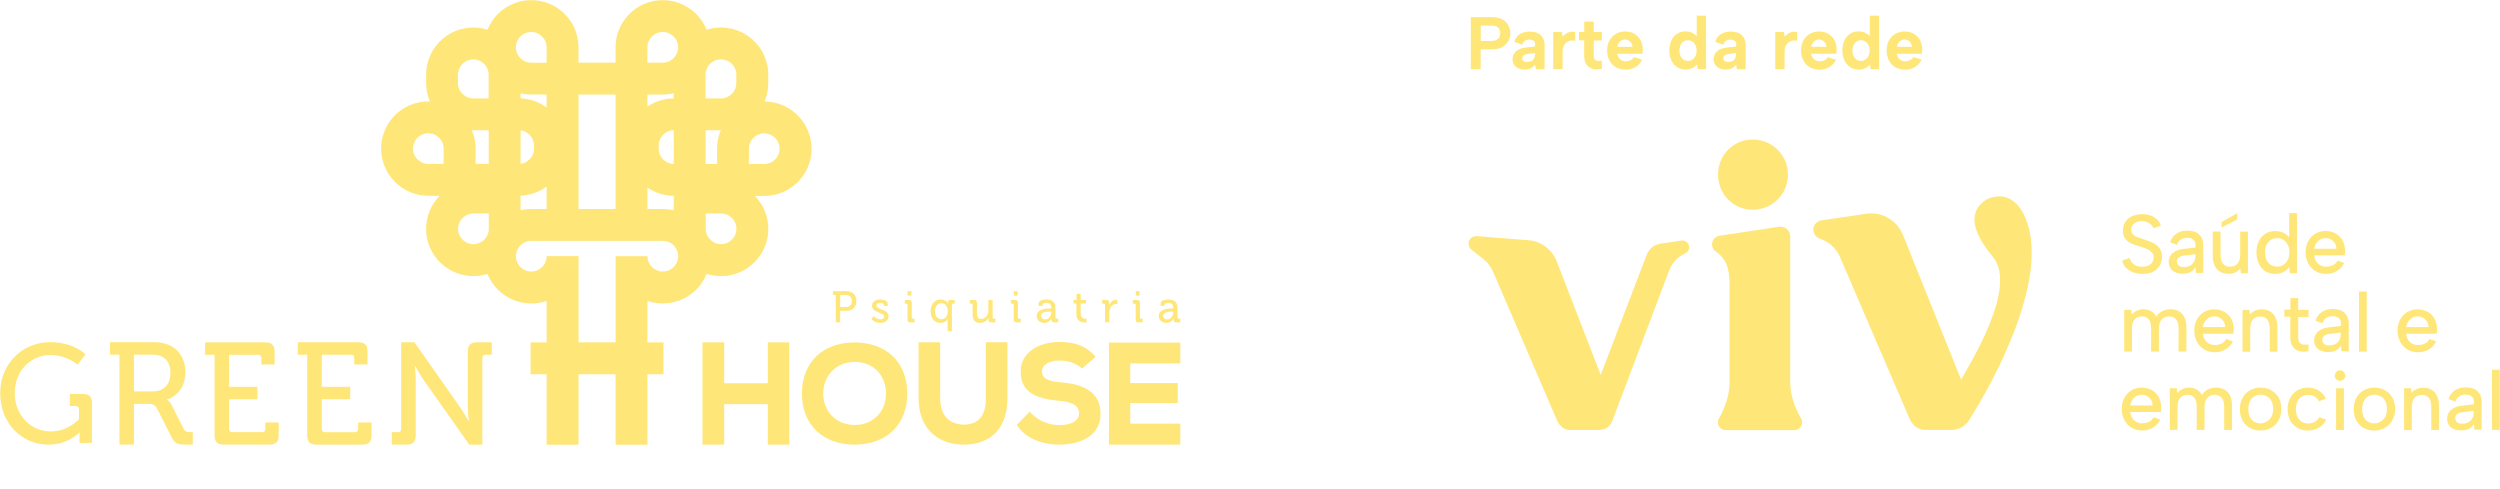 <svg width="2370" height="464" viewBox="0 0 2370 464" fill="none" xmlns="http://www.w3.org/2000/svg">
<g clip-path="url(#clip0_311_1361)">
<path d="M47.519 324.355C70.038 324.355 81.09 335.935 81.09 335.935L73.51 345.658C73.51 345.658 63.387 336.595 47.812 336.595C29.034 336.595 13.973 351.643 13.973 372.53C13.973 393.417 29.01 409.003 48.081 409.003C64.854 409.003 74.855 397.302 74.855 397.302V387.847C74.855 385.991 73.779 384.916 71.921 384.916H66.199V373.459H78.596C84.586 373.459 87.129 375.999 87.129 381.984V419.923H75.417V414.06C75.417 412.057 75.564 410.054 75.564 410.054H75.295C75.295 410.054 64.781 421.511 46.003 421.511C20.966 421.511 0.183 401.821 0.183 372.53C0.183 345.511 20.697 324.355 47.592 324.355H47.519Z" fill="#FFE678"/>
<path d="M113.242 336.253H104.293V324.429H146.69C163.757 324.429 175.737 335.153 175.737 352.889C175.737 369.11 165.15 377.099 158.255 378.613V378.882C158.255 378.882 160.725 380.128 162.387 383.279L174.075 406.512C175.444 409.394 177.644 409.663 180.97 409.663H182.755V421.487H176.006C168.427 421.487 165.688 420.534 162.51 414.207L149.306 388.067C146.837 383.523 145.052 382.839 139.673 382.839H127.007V421.487H113.242V336.204V336.253ZM144.905 371.04C155.37 371.04 161.556 364.297 161.556 353.426C161.556 342.555 155.37 336.228 145.174 336.228H127.007V371.016H144.905V371.04Z" fill="#FFE678"/>
<path d="M203.391 336.35H194.442V324.526H251.51C257.696 324.526 260.312 327.14 260.312 333.321V345.536H247.793V339.355C247.793 337.303 246.693 336.326 244.786 336.326H217.157V366.691H244.028V378.491H217.157V406.658C217.157 408.588 218.257 409.687 220.188 409.687H248.502C250.434 409.687 251.534 408.588 251.534 406.658V400.477H264.175V412.692C264.175 418.873 261.559 421.487 255.373 421.487H212.193C206.007 421.487 203.391 418.873 203.391 412.692V336.326V336.35Z" fill="#FFE678"/>
<path d="M291.266 336.277H282.292V324.453H339.556C345.766 324.453 348.382 327.067 348.382 333.248V345.487H335.815V339.306C335.815 337.254 334.714 336.277 332.783 336.277H305.056V366.667H332.025V378.491H305.056V406.682C305.056 408.612 306.156 409.712 308.088 409.712H336.499C338.431 409.712 339.531 408.612 339.531 406.682V400.502H352.221V412.741C352.221 418.922 349.605 421.536 343.394 421.536H300.068C293.858 421.536 291.241 418.922 291.241 412.741V336.301L291.266 336.277Z" fill="#FFE678"/>
<path d="M371.39 409.687H377.307C379.239 409.687 380.339 408.588 380.339 406.658V324.453H392.858L436.062 385.917C439.631 391.145 444.179 399.109 444.179 399.109H444.448C444.448 399.109 443.495 391.414 443.495 385.917V333.272C443.495 327.092 446.111 324.478 452.443 324.478H466.209V336.301H460.292C458.361 336.301 457.26 337.279 457.26 339.331V421.536H444.864L401.513 360.071C397.919 354.843 393.542 346.879 393.542 346.879H393.273C393.273 346.879 394.105 354.721 394.105 360.071V412.717C394.105 418.897 391.488 421.511 385.302 421.511H371.415V409.687H371.39Z" fill="#FFE678"/>
<path d="M727.878 421.511V383.132H686.532V421.511H665.921V324.526H686.532V363.32H727.878V324.526H748.221V421.511H727.878Z" fill="#FFE678"/>
<path d="M810.154 421.511C780.569 421.511 760.226 403.165 760.226 373.068C760.226 342.971 780.569 324.624 810.154 324.624C839.739 324.624 860.082 342.971 860.082 373.068C860.082 403.165 839.739 421.511 810.154 421.511ZM810.154 343.093C792.574 343.093 780.422 356.285 780.422 373.068C780.422 389.851 792.574 402.896 810.154 402.896C827.734 402.896 839.886 390.217 839.886 373.068C839.886 355.918 828.125 343.093 810.154 343.093Z" fill="#FFE678"/>
<path d="M955.072 324.453V377.44C955.072 405.632 939.742 420.656 915.438 421.487C891.257 422.293 870.792 408.075 870.792 377.44V324.453H891.281V377.44C891.281 394.37 900.523 403.189 915.585 402.505C929.595 401.552 934.607 391.658 934.607 377.44V324.453H955.097H955.072Z" fill="#FFE678"/>
<path d="M1025.73 349.445C1020.57 344.119 1011.6 341.774 1004.34 341.774C995.22 341.774 987.836 345.536 987.836 351.79C987.836 360.12 995.904 361.684 1007.79 362.71C1026.03 364.273 1043.31 371.162 1043.31 392.245C1043.31 413.327 1024.29 421.365 1004.34 421.511C988.349 421.633 971.698 415.526 963.923 402.774L976.197 390.168C983.337 399.134 995.097 403.043 1004.46 403.043C1015.42 403.043 1022.95 398.743 1022.95 392.245C1023.07 384.574 1016.88 381.056 1004.32 380.006C984.755 378.174 967.322 373.385 967.591 351.912C967.713 333.834 985.171 324.209 1004.19 324.209C1018.47 324.209 1029.16 327.336 1038.67 338.256L1025.71 349.445H1025.73Z" fill="#FFE678"/>
<path d="M1118.92 401.601H1071.48V382.106H1116.49V363.174H1071.48V344.509H1118.92V324.746H1051.26V421.511H1118.92V401.601Z" fill="#FFE678"/>
<path d="M792.33 279.625H789.591V276.01H802.623C808.027 276.01 811.866 279.65 811.866 285.268C811.866 290.887 808.027 294.649 802.623 294.649H796.511V305.569H792.33V279.625ZM801.963 291.058C805.435 291.058 807.587 288.835 807.587 285.293C807.587 281.751 805.46 279.65 802.012 279.65H796.511V291.083H801.963V291.058Z" fill="#FFE678"/>
<path d="M828.174 299.633C828.174 299.633 830.693 302.76 834.58 302.76C836.561 302.76 838.272 301.88 838.272 300.048C838.272 296.237 826.707 296.653 826.707 289.837C826.707 285.781 830.277 283.9 834.58 283.9C837.123 283.9 841.549 284.78 841.549 288.005V290.032H837.906V288.982C837.906 287.711 836.023 287.174 834.727 287.174C832.331 287.174 830.79 288.005 830.79 289.69C830.79 293.721 842.356 292.817 842.356 299.902C842.356 303.664 839.006 306.082 834.556 306.082C828.908 306.082 826.096 302.369 826.096 302.369L828.199 299.657L828.174 299.633Z" fill="#FFE678"/>
<path d="M860.327 288.811C860.327 288.176 859.984 287.882 859.398 287.882H857.686V284.413H861.671C863.554 284.413 864.361 285.195 864.361 287.101V301.196C864.361 301.832 864.703 302.125 865.29 302.125H867.002V305.594H863.016C861.134 305.594 860.327 304.788 860.327 302.907V288.811ZM860.425 276.034H864.068V280.26H860.425V276.034Z" fill="#FFE678"/>
<path d="M891.819 283.9C896.856 283.9 898.641 287.492 898.641 287.492H898.714C898.714 287.492 898.665 287.027 898.665 286.392C898.665 285.122 899.447 284.389 901.257 284.389H905.071V287.858H903.36C902.773 287.858 902.43 288.151 902.43 288.786V313.949H898.372V304.372C898.372 303.297 898.445 302.54 898.445 302.54H898.372C898.372 302.54 896.562 306.107 891.525 306.107C885.829 306.107 882.234 301.587 882.234 295.016C882.234 288.444 886.22 283.925 891.794 283.925L891.819 283.9ZM898.494 294.967C898.494 291.205 896.513 287.418 892.503 287.418C889.154 287.418 886.391 290.179 886.391 294.991C886.391 299.804 888.86 302.564 892.43 302.564C895.56 302.564 898.518 300.341 898.518 294.942L898.494 294.967Z" fill="#FFE678"/>
<path d="M922.064 288.81C922.064 288.175 921.722 287.882 921.135 287.882H919.424V284.413H923.409C925.341 284.413 926.123 285.195 926.123 287.003V297.043C926.123 299.975 926.71 302.32 930.06 302.32C934.412 302.32 936.979 298.509 936.979 294.331V284.413H941.038V301.196C941.038 301.831 941.38 302.124 941.967 302.124H943.678V305.593H939.766C937.957 305.593 937.077 304.763 937.077 303.248V302.466C937.077 301.782 937.126 301.245 937.126 301.245H937.052C936.172 303.346 933.434 306.106 929.253 306.106C924.485 306.106 922.04 303.59 922.04 297.996V288.835L922.064 288.81Z" fill="#FFE678"/>
<path d="M960.965 288.811C960.965 288.176 960.622 287.882 960.036 287.882H958.324V284.413H962.31C964.192 284.413 964.999 285.195 964.999 287.101V301.196C964.999 301.832 965.341 302.125 965.928 302.125H967.64V305.594H963.654C961.772 305.594 960.965 304.788 960.965 302.907V288.811ZM961.063 276.034H964.706V280.26H961.063V276.034Z" fill="#FFE678"/>
<path d="M995.636 292.402H996.565V292.206C996.565 288.493 995.195 287.15 991.87 287.15C990.868 287.15 988.374 287.394 988.374 288.786V290.008H984.56V287.907C984.56 284.438 989.841 283.925 991.895 283.925C998.765 283.925 1000.6 287.516 1000.6 292.206V301.196C1000.6 301.832 1000.92 302.125 1001.5 302.125H1003.22V305.594H999.401C997.518 305.594 996.76 304.665 996.76 303.175C996.76 302.467 996.834 301.905 996.834 301.905H996.76C996.76 301.905 995.098 306.082 990.012 306.082C986.369 306.082 982.799 303.859 982.799 299.633C982.799 292.817 992.017 292.377 995.587 292.377L995.636 292.402ZM990.941 302.809C994.389 302.809 996.589 299.218 996.589 296.066V295.358H995.562C992.506 295.358 986.98 295.529 986.98 299.413C986.98 301.148 988.276 302.809 990.966 302.809H990.941Z" fill="#FFE678"/>
<path d="M1020.43 287.662H1017.67V284.388H1020.53V278.574H1024.51V284.388H1029.6V287.662H1024.51V297.385C1024.51 301.611 1027.45 302.149 1028.99 302.149C1029.57 302.149 1029.96 302.051 1029.96 302.051V305.666C1029.96 305.666 1029.43 305.74 1028.52 305.74C1025.83 305.74 1020.43 304.909 1020.43 297.825V287.662Z" fill="#FFE678"/>
<path d="M1047.59 288.811C1047.59 288.175 1047.25 287.882 1046.66 287.882H1044.95V284.413H1048.82C1050.65 284.413 1051.53 285.171 1051.53 286.881V288.224C1051.53 289.055 1051.46 289.69 1051.46 289.69H1051.53C1052.53 286.587 1054.95 284.169 1058.23 284.169C1058.77 284.169 1059.3 284.267 1059.3 284.267V288.273C1059.3 288.273 1058.77 288.151 1058.08 288.151C1055.49 288.151 1053.09 289.983 1052.14 293.135C1051.75 294.356 1051.63 295.626 1051.63 296.946V305.594H1047.57V288.811H1047.59Z" fill="#FFE678"/>
<path d="M1076.62 288.811C1076.62 288.176 1076.27 287.882 1075.69 287.882H1073.97V284.413H1077.96C1079.84 284.413 1080.65 285.195 1080.65 287.101V301.196C1080.65 301.832 1080.99 302.125 1081.58 302.125H1083.29V305.594H1079.31C1077.42 305.594 1076.62 304.788 1076.62 302.907V288.811ZM1076.71 276.034H1080.36V280.26H1076.71V276.034Z" fill="#FFE678"/>
<path d="M1111.29 292.402H1112.22V292.206C1112.22 288.493 1110.82 287.15 1107.52 287.15C1106.52 287.15 1104.05 287.394 1104.05 288.786V290.008H1100.23V287.907C1100.23 284.438 1105.52 283.925 1107.57 283.925C1114.44 283.925 1116.27 287.516 1116.27 292.206V301.196C1116.27 301.832 1116.62 302.125 1117.2 302.125H1118.94V305.594H1115.12C1113.24 305.594 1112.48 304.665 1112.48 303.175C1112.48 302.467 1112.56 301.905 1112.56 301.905H1112.48C1112.48 301.905 1110.8 306.082 1105.74 306.082C1102.09 306.082 1098.52 303.859 1098.52 299.633C1098.52 292.817 1107.74 292.377 1111.31 292.377L1111.29 292.402ZM1106.59 302.809C1110.04 302.809 1112.24 299.218 1112.24 296.066V295.358H1111.19C1108.13 295.358 1102.61 295.529 1102.61 299.413C1102.61 301.148 1103.9 302.809 1106.59 302.809Z" fill="#FFE678"/>
<path d="M769.322 140.89C769.322 140.695 769.297 140.206 769.273 139.4C769.248 138.887 769.224 138.252 769.175 137.519C769.175 137.152 769.126 136.762 769.102 136.322C769.053 135.907 768.979 135.442 768.906 134.978C768.466 131.167 767.146 125.719 764.04 119.881C763.649 119.148 763.209 118.44 762.769 117.707C762.304 116.974 761.889 116.216 761.351 115.508C760.299 114.091 759.248 112.576 757.928 111.208C755.458 108.35 752.378 105.785 748.979 103.489C745.531 101.217 741.619 99.458 737.487 98.139C733.38 96.917 729.052 96.306 724.724 96.233C724.749 96.16 724.797 96.062 724.846 95.989C725.017 95.525 725.189 95.085 725.36 94.645C725.678 93.766 725.995 92.886 726.289 92.056C726.533 91.201 726.753 90.37 726.949 89.564C727.145 88.758 727.365 88.001 727.487 87.243C727.609 86.51 727.707 85.802 727.805 85.142C727.903 84.483 728 83.872 728.074 83.286C728.098 82.699 728.147 82.186 728.172 81.698C728.269 79.792 728.318 78.693 728.318 78.693V70.802C728.318 70.802 728.318 70.265 728.245 69.239C728.245 68.726 728.196 68.091 728.147 67.358C728.147 66.991 728.098 66.6 728.074 66.161C728.025 65.745 727.951 65.281 727.878 64.817C727.438 61.006 726.093 55.558 723.012 49.72C722.621 48.987 722.181 48.278 721.741 47.545C721.277 46.812 720.861 46.055 720.323 45.347C719.272 43.93 718.22 42.415 716.9 41.047C714.43 38.189 711.35 35.624 707.951 33.328C704.503 31.056 700.591 29.297 696.459 27.977C692.303 26.732 687.902 26.145 683.525 26.072C679.148 26.145 674.747 26.732 670.591 27.977C670.346 28.051 670.102 28.148 669.857 28.246C667.632 22.676 664.258 17.522 660.004 13.222C655.334 8.581 649.637 4.989 643.5 2.791C637.362 0.568 630.908 -0.214 624.77 0.275C618.609 0.739 612.741 2.522 607.728 5.136C602.692 7.75 598.486 11.17 595.185 14.81C591.885 18.474 589.391 22.31 587.752 25.999C587.532 26.463 587.337 26.903 587.117 27.342C586.921 27.782 586.774 28.246 586.603 28.686C586.285 29.565 585.967 30.42 585.674 31.251C585.161 32.912 584.794 34.476 584.452 35.868C584.207 37.285 584.011 38.555 583.865 39.679C583.694 40.779 583.694 41.731 583.645 42.513C583.596 44.052 583.547 44.858 583.547 44.858V59.418H548.412V44.858C548.412 44.858 548.412 44.809 548.412 44.785V44.321C548.412 43.93 548.363 43.319 548.338 42.513C548.265 41.756 548.289 40.803 548.118 39.679C547.971 38.58 547.776 37.285 547.531 35.868C547.189 34.476 546.822 32.912 546.309 31.251C546.015 30.42 545.722 29.565 545.38 28.686C545.209 28.246 545.037 27.806 544.866 27.342C544.671 26.903 544.451 26.463 544.231 25.999C542.592 22.334 540.098 18.474 536.798 14.81C533.497 11.17 529.291 7.725 524.23 5.136C519.218 2.522 513.35 0.739 507.188 0.275C501.051 -0.214 494.596 0.568 488.459 2.791C482.322 4.989 476.625 8.581 471.979 13.222C467.749 17.497 464.375 22.627 462.15 28.148C462.004 28.1 461.832 28.026 461.686 27.977C457.529 26.732 453.128 26.145 448.751 26.072C444.375 26.145 439.998 26.732 435.817 27.977C431.685 29.297 427.773 31.056 424.325 33.328C420.902 35.624 417.821 38.189 415.376 41.047C414.081 42.415 413.029 43.93 411.953 45.347C411.415 46.055 411 46.812 410.535 47.545C410.095 48.278 409.655 48.987 409.264 49.72C406.183 55.558 404.838 61.03 404.398 64.817C404.325 65.306 404.276 65.745 404.203 66.161C404.154 66.576 404.154 66.991 404.129 67.358C404.08 68.091 404.056 68.726 404.031 69.239C403.983 70.265 403.958 70.802 403.958 70.802V78.693C403.958 78.693 403.983 79.792 404.105 81.698C404.129 82.186 404.154 82.699 404.203 83.286C404.276 83.872 404.374 84.483 404.472 85.142C404.569 85.802 404.692 86.51 404.814 87.243C404.936 88.001 405.156 88.758 405.352 89.564C405.547 90.37 405.767 91.201 406.012 92.056C406.305 92.886 406.623 93.766 406.941 94.645C407.112 95.085 407.283 95.549 407.455 95.989C407.479 96.062 407.528 96.135 407.552 96.233C407.063 96.233 406.574 96.184 406.085 96.16C401.709 96.233 397.308 96.82 393.151 98.065C389.019 99.36 385.107 101.143 381.659 103.415C378.236 105.712 375.155 108.277 372.71 111.135C371.414 112.503 370.363 114.018 369.287 115.435C368.749 116.143 368.334 116.925 367.869 117.633C367.429 118.366 366.964 119.075 366.598 119.808C363.517 125.646 362.172 131.118 361.732 134.905C361.659 135.394 361.61 135.833 361.536 136.249C361.488 136.664 361.488 137.079 361.463 137.446C361.414 138.178 361.39 138.814 361.365 139.327C361.341 140.133 361.316 140.621 361.316 140.817V140.866V140.915C361.316 141.134 361.341 142.136 361.439 143.822C361.463 144.286 361.512 144.823 361.536 145.41C361.61 145.971 361.708 146.607 361.805 147.266C361.903 147.926 362.025 148.634 362.148 149.367C362.246 150.1 362.49 150.857 362.686 151.663C362.881 152.47 363.101 153.3 363.346 154.155C363.639 154.986 363.957 155.865 364.275 156.745C364.446 157.185 364.617 157.649 364.788 158.088C364.96 158.528 365.18 158.968 365.4 159.432C365.84 160.336 366.28 161.24 366.744 162.168C368.749 165.759 371.366 169.326 374.446 172.453C377.576 175.531 381.146 178.121 384.74 180.148C385.669 180.612 386.574 181.052 387.478 181.492C387.919 181.687 388.359 181.907 388.799 182.103C389.263 182.274 389.703 182.445 390.144 182.616C391.024 182.933 391.904 183.251 392.735 183.544C393.591 183.788 394.422 184.008 395.229 184.203C396.036 184.399 396.794 184.619 397.528 184.741C398.261 184.863 398.97 184.961 399.63 185.083C400.291 185.181 400.902 185.254 401.489 185.352C402.075 185.376 402.589 185.425 403.078 185.449C404.985 185.547 406.085 185.596 406.085 185.596H416.819C413.861 188.65 411.342 192.119 409.386 195.612C408.922 196.54 408.481 197.444 408.041 198.348C407.846 198.788 407.626 199.228 407.43 199.692C407.259 200.156 407.088 200.596 406.917 201.035C406.599 201.915 406.281 202.794 405.987 203.625C405.743 204.48 405.523 205.31 405.327 206.117C405.132 206.923 404.912 207.68 404.789 208.413C404.667 209.146 404.545 209.854 404.447 210.514C404.349 211.173 404.251 211.809 404.178 212.371C404.154 212.957 404.105 213.47 404.08 213.958C403.983 215.864 403.934 216.963 403.934 216.963C403.934 216.963 403.958 218.063 404.08 219.968C404.105 220.432 404.129 220.97 404.178 221.556C404.251 222.142 404.349 222.753 404.447 223.413C404.545 224.072 404.667 224.781 404.789 225.514C404.912 226.246 405.132 227.004 405.327 227.81C405.523 228.616 405.743 229.447 405.987 230.302C406.281 231.132 406.599 232.012 406.917 232.891C407.088 233.331 407.259 233.771 407.43 234.235C407.626 234.675 407.846 235.114 408.041 235.578C408.481 236.482 408.922 237.386 409.386 238.315C411.391 241.906 414.007 245.472 417.088 248.599C420.218 251.677 423.787 254.291 427.382 256.295C428.311 256.759 429.215 257.198 430.12 257.614C430.56 257.834 431 258.053 431.465 258.224C431.929 258.396 432.37 258.567 432.81 258.738C433.69 259.08 434.57 259.373 435.401 259.666C436.257 259.91 437.088 260.13 437.895 260.325C438.702 260.521 439.46 260.741 440.194 260.863C440.927 260.985 441.636 261.083 442.296 261.205C442.957 261.303 443.568 261.376 444.155 261.474C444.741 261.498 445.255 261.547 445.744 261.571C447.651 261.669 448.751 261.718 448.751 261.718C448.751 261.718 449.852 261.693 451.759 261.571C452.248 261.547 452.761 261.498 453.348 261.474C453.91 261.4 454.546 261.303 455.206 261.205C455.866 261.107 456.576 260.985 457.309 260.863C458.043 260.741 458.825 260.521 459.607 260.325C460.414 260.13 461.246 259.91 462.101 259.666C462.101 259.666 462.101 259.666 462.126 259.666C462.199 259.837 462.273 260.032 462.321 260.203C462.517 260.643 462.737 261.083 462.933 261.547C463.348 262.451 463.813 263.355 464.277 264.283C466.282 267.874 468.899 271.441 471.979 274.568C475.109 277.646 478.679 280.26 482.273 282.263C483.202 282.727 484.107 283.167 485.011 283.607C485.452 283.802 485.892 284.046 486.356 284.217C486.821 284.388 487.261 284.559 487.701 284.73C488.581 285.048 489.461 285.366 490.293 285.659C491.148 285.903 491.98 286.123 492.787 286.318C493.594 286.514 494.352 286.734 495.085 286.856C495.819 286.978 496.528 287.076 497.188 287.198C497.848 287.295 498.459 287.393 499.046 287.466C499.633 287.491 500.146 287.54 500.635 287.564C502.542 287.662 503.643 287.686 503.643 287.686C503.643 287.686 504.743 287.662 506.65 287.564C507.139 287.54 507.653 287.491 508.239 287.466C508.802 287.393 509.437 287.295 510.098 287.198C510.758 287.1 511.467 286.978 512.2 286.856C512.958 286.734 513.692 286.514 514.499 286.318C515.306 286.123 516.137 285.903 516.993 285.659C517.384 285.512 517.8 285.366 518.191 285.219V324.624H502.958V354.818H518.191V421.608H548.412V354.818H583.547V421.608H613.768V354.818H629V324.624H613.768V285.243C617.24 286.44 620.956 287.222 624.795 287.54C630.907 288.028 637.387 287.247 643.524 285.024C649.637 282.825 655.334 279.234 660.028 274.592C664.282 270.317 667.657 265.162 669.882 259.593C669.979 259.617 670.102 259.666 670.199 259.715C671.055 259.959 671.887 260.179 672.693 260.374C673.5 260.57 674.258 260.79 675.016 260.912C675.75 261.034 676.459 261.132 677.119 261.254C677.779 261.351 678.39 261.425 678.977 261.522C679.54 261.547 680.077 261.596 680.566 261.62C682.474 261.718 683.574 261.767 683.574 261.767C683.574 261.767 684.674 261.742 686.581 261.62C687.07 261.596 687.584 261.547 688.171 261.522C688.757 261.449 689.369 261.351 690.029 261.254C690.689 261.156 691.398 261.034 692.132 260.912C692.889 260.79 693.647 260.57 694.43 260.374C695.237 260.179 696.068 259.959 696.924 259.715C697.755 259.422 698.635 259.104 699.516 258.786C699.956 258.615 700.396 258.444 700.86 258.273C701.3 258.102 701.741 257.858 702.205 257.663C703.11 257.247 704.014 256.808 704.944 256.343C708.538 254.34 712.108 251.726 715.237 248.648C718.318 245.521 720.934 241.955 722.939 238.363C723.404 237.435 723.844 236.531 724.284 235.627C724.479 235.163 724.7 234.748 724.895 234.284C725.066 233.82 725.238 233.38 725.409 232.94C725.727 232.061 726.044 231.181 726.338 230.351C726.582 229.496 726.802 228.665 726.998 227.859C727.194 227.053 727.414 226.295 727.536 225.562C727.658 224.83 727.756 224.121 727.854 223.461C727.952 222.802 728.049 222.191 728.123 221.605C728.147 221.043 728.196 220.506 728.22 220.017C728.318 218.111 728.367 217.012 728.367 217.012C728.367 217.012 728.343 215.913 728.22 214.007C728.196 213.519 728.172 213.006 728.123 212.419C728.049 211.833 727.952 211.222 727.854 210.563C727.756 209.903 727.634 209.195 727.536 208.462C727.414 207.729 727.194 206.972 726.998 206.165C726.802 205.359 726.582 204.529 726.338 203.674C726.044 202.819 725.727 201.964 725.409 201.084C725.238 200.644 725.066 200.205 724.895 199.741C724.7 199.301 724.479 198.861 724.284 198.397C723.844 197.493 723.404 196.589 722.939 195.661C721.008 192.192 718.489 188.772 715.58 185.718H724.626C724.626 185.718 725.726 185.694 727.634 185.596C728.123 185.571 728.636 185.523 729.223 185.498C729.81 185.425 730.421 185.327 731.081 185.229C731.741 185.132 732.45 185.01 733.184 184.887C733.917 184.765 734.675 184.545 735.482 184.35C736.289 184.155 737.12 183.935 737.976 183.69C738.807 183.397 739.688 183.08 740.568 182.762C741.008 182.591 741.473 182.42 741.913 182.249C742.353 182.078 742.793 181.834 743.257 181.638C744.162 181.223 745.067 180.759 745.996 180.319C749.59 178.316 753.16 175.702 756.29 172.624C759.37 169.497 761.987 165.93 763.992 162.339C764.456 161.411 764.896 160.507 765.312 159.603C765.507 159.139 765.752 158.724 765.923 158.259C766.094 157.795 766.265 157.356 766.437 156.916C766.779 156.012 767.072 155.157 767.366 154.326C767.61 153.471 767.83 152.641 768.026 151.834C768.221 151.028 768.442 150.271 768.564 149.538C768.686 148.805 768.784 148.097 768.906 147.437C769.004 146.778 769.102 146.142 769.175 145.581C769.224 144.994 769.248 144.481 769.273 143.993C769.371 142.283 769.395 141.281 769.395 141.086V140.988L769.322 140.89ZM613.768 198.128V177.827C615.015 178.682 616.311 179.513 617.582 180.221C618.511 180.686 619.416 181.125 620.32 181.541C620.761 181.736 621.201 181.98 621.665 182.151C622.105 182.322 622.57 182.493 623.01 182.664C623.89 183.006 624.77 183.3 625.602 183.593C626.458 183.837 627.289 184.057 628.096 184.252C628.903 184.448 629.661 184.668 630.394 184.79C631.128 184.912 631.837 185.01 632.497 185.132C633.157 185.229 633.768 185.303 634.355 185.4C634.942 185.449 635.455 185.474 635.944 185.498C637.362 185.571 638.34 185.62 638.732 185.62V199.374C638.243 199.252 637.778 199.13 637.314 199.032C635.895 198.788 634.624 198.592 633.499 198.446C632.399 198.275 631.445 198.299 630.663 198.226C629.661 198.177 628.976 198.153 628.609 198.128H613.743H613.768ZM629.123 89.613C629.514 89.564 630.003 89.54 630.663 89.515C631.421 89.466 632.374 89.466 633.499 89.295C634.599 89.149 635.871 88.953 637.314 88.709C637.754 88.587 638.243 88.465 638.732 88.367V93.302C638.34 93.302 637.362 93.35 635.944 93.424C635.455 93.448 634.942 93.497 634.355 93.522C633.793 93.595 633.157 93.692 632.497 93.79C631.837 93.888 631.128 94.01 630.394 94.132C629.661 94.254 628.878 94.474 628.096 94.67C627.289 94.865 626.458 95.085 625.602 95.329C624.77 95.623 623.89 95.94 623.01 96.258C622.57 96.429 622.13 96.6 621.665 96.771C621.225 96.966 620.761 97.186 620.32 97.381C619.416 97.797 618.511 98.236 617.582 98.725C616.286 99.433 615.015 100.264 613.768 101.119V89.637H629.123V89.613ZM638.732 155.426C638.561 155.426 638.316 155.401 637.949 155.377C637.803 155.377 637.631 155.377 637.436 155.377C637.24 155.352 637.045 155.303 636.825 155.279C636.604 155.255 636.384 155.206 636.14 155.181C635.895 155.181 635.651 155.059 635.406 154.986C635.137 154.913 634.868 154.864 634.6 154.79C634.331 154.668 634.062 154.571 633.768 154.473C633.622 154.424 633.475 154.375 633.328 154.326C633.181 154.277 633.035 154.18 632.912 154.106C632.619 153.96 632.326 153.838 632.032 153.691C630.883 153.007 629.709 152.177 628.683 151.175C627.68 150.124 626.849 148.976 626.164 147.828C626.042 147.51 625.895 147.217 625.748 146.924C625.675 146.778 625.602 146.655 625.528 146.509C625.48 146.362 625.431 146.216 625.382 146.069C625.284 145.776 625.186 145.507 625.064 145.239C624.99 144.945 624.942 144.701 624.868 144.432C624.819 144.164 624.697 143.944 624.673 143.7C624.648 143.455 624.599 143.235 624.575 143.015C624.55 142.796 624.502 142.6 624.477 142.405C624.477 142.209 624.477 142.038 624.477 141.892C624.477 141.257 624.404 140.89 624.404 140.89V138.007C624.404 138.007 624.453 137.641 624.477 137.006C624.477 136.859 624.477 136.688 624.477 136.493C624.502 136.322 624.55 136.102 624.575 135.882C624.599 135.662 624.648 135.442 624.673 135.198C624.673 134.954 624.795 134.709 624.868 134.465C624.942 134.221 624.99 133.928 625.064 133.659C625.186 133.39 625.284 133.122 625.382 132.828C625.431 132.682 625.48 132.535 625.528 132.389C625.577 132.242 625.675 132.096 625.748 131.973C625.895 131.68 626.042 131.387 626.164 131.094C626.849 129.946 627.68 128.773 628.683 127.723C629.734 126.721 630.883 125.89 632.032 125.206C632.35 125.084 632.643 124.938 632.912 124.791C633.059 124.718 633.181 124.645 633.328 124.571C633.475 124.522 633.622 124.474 633.768 124.425C634.062 124.327 634.331 124.229 634.6 124.107C634.893 124.058 635.137 123.985 635.406 123.912C635.651 123.863 635.895 123.741 636.14 123.716C636.384 123.692 636.604 123.667 636.825 123.619C637.045 123.594 637.24 123.545 637.436 123.521C637.631 123.521 637.803 123.521 637.949 123.521C638.34 123.521 638.585 123.496 638.732 123.472V155.401V155.426ZM680.2 134.978C680.126 135.442 680.077 135.907 680.004 136.322C679.955 136.737 679.955 137.152 679.931 137.519C679.906 138.276 679.857 138.887 679.833 139.4C679.808 140.304 679.784 140.817 679.784 140.939V155.45H668.952V123.472H683.378C681.496 127.918 680.566 131.973 680.2 134.978ZM675.579 58.636C675.872 58.465 676.165 58.294 676.434 58.099C676.728 57.928 677.046 57.806 677.363 57.659L677.828 57.415L678.317 57.244C678.635 57.146 678.953 56.975 679.295 56.877C680.64 56.486 682.058 56.316 683.5 56.242C684.943 56.316 686.361 56.462 687.706 56.877C688.048 56.975 688.366 57.122 688.684 57.244L689.173 57.415L689.638 57.659C689.955 57.83 690.273 57.928 690.567 58.099C690.836 58.294 691.129 58.465 691.422 58.636C692.523 59.418 693.574 60.2 694.357 61.153C694.821 61.568 695.114 62.105 695.481 62.545C695.677 62.765 695.775 63.034 695.921 63.278C696.068 63.522 696.239 63.742 696.361 63.986C697.339 65.892 697.804 67.626 697.902 68.872C697.926 69.019 697.951 69.165 697.975 69.312C697.975 69.459 697.975 69.581 697.975 69.703C697.975 69.947 697.975 70.167 698 70.314C698.024 70.656 698.049 70.827 698.049 70.827V78.717C698.049 78.717 698 79.084 697.975 79.719C697.975 79.865 697.975 80.061 697.975 80.232C697.926 80.427 697.902 80.623 697.853 80.843C697.828 81.062 697.78 81.282 697.755 81.527C697.755 81.771 697.633 82.015 697.56 82.26C697.486 82.504 697.437 82.797 697.364 83.066C697.242 83.335 697.144 83.603 697.046 83.896C696.997 84.043 696.948 84.189 696.899 84.336C696.85 84.483 696.753 84.605 696.679 84.751C696.533 85.044 696.41 85.338 696.264 85.631C695.579 86.779 694.748 87.952 693.745 89.002C692.694 90.004 691.545 90.834 690.396 91.518C690.078 91.665 689.784 91.787 689.491 91.934C689.344 92.007 689.222 92.08 689.075 92.153C688.929 92.202 688.782 92.251 688.635 92.3C688.342 92.398 688.073 92.52 687.804 92.618C687.51 92.691 687.266 92.74 686.997 92.813C686.728 92.862 686.508 92.984 686.263 93.008C686.019 93.033 685.799 93.057 685.579 93.106C685.359 93.155 685.163 93.18 684.968 93.228C684.772 93.228 684.601 93.228 684.454 93.228C683.818 93.253 683.452 93.302 683.452 93.302H668.879V70.851C668.879 70.851 668.879 70.68 668.928 70.338C668.928 70.167 668.928 69.972 668.952 69.727C668.952 69.605 668.952 69.483 668.952 69.336C668.977 69.19 669.001 69.043 669.026 68.897C669.124 67.651 669.613 65.916 670.566 64.011C670.688 63.767 670.86 63.547 670.982 63.302C671.153 63.083 671.226 62.789 671.422 62.569C671.813 62.13 672.082 61.592 672.547 61.177C673.329 60.224 674.38 59.418 675.456 58.661L675.579 58.636ZM613.768 44.883C613.768 44.883 613.792 44.614 613.817 44.101C613.841 43.857 613.817 43.514 613.865 43.172C613.939 42.806 613.988 42.391 614.037 41.927C614.183 41.487 614.281 40.974 614.428 40.436C614.526 40.168 614.648 39.899 614.746 39.606C614.795 39.459 614.844 39.313 614.892 39.166C614.966 39.02 615.039 38.873 615.112 38.751C615.601 37.554 616.457 36.308 617.533 35.111C619.685 32.692 623.108 30.665 627.118 30.372C629.147 30.225 631.274 30.469 633.23 31.178C635.211 31.886 637.069 33.059 638.609 34.549C640.125 36.088 641.299 37.945 641.984 39.923C642.693 41.878 642.962 43.979 642.79 46.031C642.497 50.062 640.468 53.482 638.047 55.632C636.849 56.706 635.602 57.562 634.404 58.05C634.257 58.123 634.111 58.197 633.988 58.27C633.842 58.319 633.695 58.368 633.548 58.416C633.255 58.514 632.986 58.612 632.717 58.734C632.179 58.881 631.665 58.978 631.225 59.125C630.761 59.174 630.345 59.247 629.978 59.296C629.612 59.369 629.294 59.296 629.049 59.345C628.536 59.345 628.267 59.394 628.267 59.394H613.694V44.834L613.768 44.883ZM583.547 89.613V198.128H548.412V89.613H583.547ZM463.324 123.472V155.377H450.879V140.915C450.879 140.915 450.879 140.377 450.83 139.351C450.805 138.838 450.756 138.203 450.732 137.47C450.732 137.104 450.683 136.713 450.659 136.273C450.585 135.858 450.536 135.394 450.463 134.929C450.121 131.925 449.191 127.869 447.284 123.423C447.676 123.423 447.993 123.448 448.238 123.472H463.324ZM518.191 89.613V101.95C516.504 100.704 514.768 99.604 513.032 98.627C512.103 98.163 511.198 97.723 510.293 97.284C509.853 97.064 509.389 96.844 508.948 96.673C508.484 96.502 508.044 96.331 507.604 96.16C506.723 95.842 505.843 95.525 505.012 95.232C504.156 94.987 503.325 94.767 502.518 94.572C501.711 94.377 500.953 94.157 500.22 94.034C499.486 93.912 498.777 93.815 498.117 93.692C497.457 93.595 496.845 93.522 496.259 93.424C495.672 93.399 495.158 93.35 494.669 93.326C494.229 93.326 493.863 93.277 493.52 93.277V88.416C493.887 88.513 494.278 88.611 494.62 88.684C496.039 88.929 497.31 89.124 498.435 89.271C499.535 89.442 500.489 89.442 501.271 89.491C501.931 89.515 502.445 89.54 502.811 89.564L518.191 89.588V89.613ZM493.52 123.545C493.52 123.545 493.691 123.57 493.789 123.594C494.009 123.619 494.229 123.667 494.474 123.692C494.718 123.692 494.963 123.814 495.207 123.887C495.452 123.961 495.745 124.009 496.014 124.083C496.283 124.205 496.552 124.303 496.845 124.4C496.992 124.449 497.139 124.498 497.286 124.547C497.432 124.596 497.555 124.693 497.701 124.767C497.995 124.913 498.288 125.06 498.606 125.182C499.755 125.866 500.929 126.697 501.956 127.698C502.934 128.749 503.789 129.921 504.474 131.07C504.596 131.363 504.743 131.68 504.89 131.949C504.963 132.096 505.061 132.242 505.11 132.364C505.159 132.511 505.208 132.657 505.256 132.804C505.354 133.097 505.476 133.366 505.574 133.635C505.648 133.903 505.697 134.196 505.77 134.441C505.819 134.685 505.941 134.929 505.966 135.174C505.966 135.418 506.014 135.638 506.063 135.858C506.112 136.078 506.137 136.273 506.186 136.468C506.186 136.664 506.186 136.835 506.186 136.981C506.186 137.617 506.259 137.983 506.259 137.983V140.866C506.259 140.866 506.21 141.232 506.186 141.867C506.186 142.014 506.186 142.209 506.186 142.38C506.161 142.576 506.112 142.771 506.063 142.991C506.039 143.211 505.99 143.431 505.966 143.675C505.966 143.919 505.819 144.164 505.77 144.408C505.697 144.677 505.648 144.945 505.574 145.214C505.452 145.483 505.354 145.752 505.256 146.045C505.208 146.191 505.159 146.338 505.11 146.484C505.061 146.631 504.963 146.753 504.89 146.9C504.743 147.193 504.621 147.486 504.474 147.779C503.789 148.927 502.958 150.1 501.956 151.15C500.904 152.152 499.755 152.983 498.581 153.667C498.288 153.813 497.97 153.935 497.701 154.082C497.555 154.155 497.432 154.229 497.286 154.302C497.139 154.351 496.992 154.4 496.845 154.448C496.552 154.546 496.283 154.668 496.014 154.766C495.745 154.839 495.452 154.888 495.207 154.961C494.938 155.01 494.718 155.132 494.474 155.157C494.229 155.181 494.009 155.206 493.789 155.255C493.691 155.255 493.618 155.279 493.52 155.303V123.594V123.545ZM493.52 185.498C493.863 185.498 494.254 185.474 494.669 185.449C495.158 185.425 495.672 185.376 496.259 185.352C496.821 185.278 497.457 185.181 498.117 185.083C498.777 184.985 499.486 184.863 500.22 184.741C500.953 184.619 501.711 184.399 502.518 184.203C503.325 184.008 504.156 183.788 505.012 183.544C505.843 183.251 506.723 182.933 507.604 182.616C508.044 182.445 508.484 182.274 508.948 182.103C509.389 181.907 509.829 181.687 510.293 181.492C511.198 181.076 512.103 180.612 513.032 180.148C514.768 179.171 516.504 178.047 518.191 176.826V198.128H503.398C502.983 198.128 502.029 198.177 500.611 198.25C500.122 198.275 499.608 198.324 499.022 198.348C498.435 198.421 497.824 198.519 497.163 198.617C496.503 198.714 495.794 198.837 495.061 198.959C494.547 199.032 494.034 199.179 493.496 199.301V185.474L493.52 185.498ZM489.95 39.948C490.659 37.993 491.809 36.137 493.325 34.573C494.865 33.059 496.723 31.911 498.704 31.202C500.66 30.494 502.762 30.225 504.816 30.396C508.851 30.689 512.274 32.717 514.401 35.135C515.477 36.332 516.333 37.578 516.822 38.775C516.895 38.922 516.968 39.068 517.042 39.191C517.115 39.337 517.139 39.484 517.188 39.63C517.286 39.923 517.384 40.192 517.506 40.461C517.653 40.998 517.751 41.511 517.897 41.951C517.946 42.415 518.02 42.831 518.068 43.172C518.142 43.539 518.093 43.857 518.117 44.101C518.142 44.614 518.166 44.883 518.166 44.883V59.443H503.594C503.594 59.443 503.325 59.418 502.811 59.394C502.567 59.369 502.249 59.394 501.882 59.345C501.516 59.272 501.124 59.223 500.635 59.174C500.195 59.027 499.682 58.929 499.144 58.783C498.899 58.685 498.606 58.563 498.337 58.465C498.19 58.416 498.044 58.368 497.897 58.319C497.75 58.245 497.628 58.172 497.481 58.099C496.283 57.61 495.036 56.755 493.838 55.68C491.417 53.531 489.388 50.111 489.095 46.08C488.948 44.052 489.192 41.951 489.902 39.972L489.95 39.948ZM473.177 33.352C472.346 32.79 471.466 32.277 470.586 31.788C471.466 32.277 472.346 32.815 473.177 33.352ZM434.179 78.742V70.851C434.179 70.851 434.179 70.68 434.228 70.338C434.228 70.167 434.228 69.972 434.252 69.727C434.252 69.605 434.252 69.483 434.252 69.336C434.277 69.19 434.301 69.043 434.326 68.897C434.423 67.651 434.912 65.916 435.866 64.011C435.988 63.767 436.159 63.547 436.306 63.302C436.453 63.083 436.551 62.789 436.746 62.569C437.113 62.13 437.406 61.592 437.871 61.177C438.653 60.224 439.705 59.418 440.805 58.661C441.098 58.49 441.392 58.319 441.661 58.123C441.954 57.952 442.272 57.83 442.59 57.684L443.054 57.439L443.543 57.268C443.861 57.171 444.179 57 444.521 56.902C445.866 56.511 447.284 56.34 448.727 56.267C450.169 56.34 451.588 56.487 452.932 56.902C453.275 57 453.593 57.146 453.91 57.268L454.399 57.439L454.864 57.684C455.157 57.855 455.5 57.952 455.793 58.123C456.086 58.319 456.355 58.49 456.649 58.661C457.749 59.443 458.801 60.224 459.558 61.177C460.023 61.592 460.316 62.13 460.683 62.569C460.879 62.789 460.977 63.058 461.123 63.302C461.27 63.547 461.441 63.767 461.563 64.011C462.541 65.916 463.006 67.651 463.104 68.897C463.128 69.043 463.153 69.19 463.177 69.336C463.177 69.483 463.177 69.605 463.177 69.727C463.177 69.972 463.177 70.191 463.202 70.338C463.226 70.68 463.25 70.851 463.25 70.851V93.302H448.678C448.678 93.302 448.311 93.253 447.676 93.228C447.529 93.228 447.333 93.228 447.162 93.228C446.966 93.204 446.771 93.155 446.551 93.106C446.331 93.082 446.111 93.033 445.866 93.008C445.622 93.008 445.377 92.886 445.133 92.813C444.864 92.74 444.595 92.691 444.326 92.618C444.057 92.52 443.788 92.398 443.494 92.3C443.348 92.251 443.201 92.202 443.054 92.153C442.908 92.105 442.785 92.007 442.639 91.934C442.345 91.787 442.052 91.665 441.734 91.518C440.585 90.834 439.411 90.004 438.384 89.002C437.406 87.952 436.551 86.803 435.866 85.631C435.744 85.313 435.597 85.02 435.45 84.751C435.377 84.605 435.279 84.483 435.23 84.336C435.181 84.189 435.132 84.043 435.084 83.896C434.986 83.603 434.863 83.335 434.766 83.066C434.692 82.797 434.643 82.504 434.57 82.26C434.521 81.991 434.399 81.771 434.374 81.527C434.35 81.282 434.326 81.062 434.277 80.843C434.252 80.623 434.203 80.427 434.154 80.232C434.154 80.037 434.154 79.865 434.154 79.719C434.154 79.084 434.081 78.717 434.081 78.717L434.179 78.742ZM405.083 155.328C404.936 155.328 404.74 155.328 404.569 155.328C404.374 155.279 404.178 155.255 403.958 155.206C403.738 155.181 403.518 155.132 403.273 155.108C403.029 155.108 402.784 154.986 402.54 154.913C402.295 154.839 402.002 154.79 401.733 154.717C401.464 154.595 401.195 154.497 400.902 154.4C400.755 154.351 400.608 154.302 400.462 154.253C400.315 154.204 400.193 154.106 400.046 154.033C399.753 153.887 399.459 153.764 399.141 153.618C397.992 152.934 396.819 152.103 395.767 151.102C394.789 150.051 393.933 148.903 393.249 147.73C393.127 147.413 392.98 147.12 392.833 146.851C392.76 146.704 392.686 146.558 392.613 146.436C392.564 146.289 392.515 146.142 392.466 145.996C392.369 145.703 392.271 145.434 392.148 145.165C392.075 144.872 392.026 144.603 391.953 144.359C391.904 144.09 391.782 143.871 391.757 143.626C391.733 143.382 391.708 143.162 391.659 142.942C391.611 142.722 391.586 142.527 391.537 142.331C391.537 142.136 391.537 141.965 391.537 141.818C391.537 141.232 391.488 140.915 391.464 140.866C391.464 140.817 391.464 140.67 391.513 140.402C391.513 140.231 391.513 140.035 391.537 139.791C391.537 139.669 391.537 139.547 391.537 139.4C391.562 139.278 391.586 139.131 391.611 138.96C391.708 137.714 392.197 135.98 393.151 134.074C393.273 133.83 393.444 133.61 393.567 133.366C393.713 133.146 393.811 132.853 394.031 132.633C394.398 132.193 394.691 131.656 395.156 131.241C395.938 130.263 396.99 129.482 398.09 128.7C398.383 128.529 398.677 128.358 398.946 128.162C399.239 127.991 399.557 127.869 399.875 127.723L400.339 127.478L400.828 127.307C401.146 127.21 401.464 127.039 401.806 126.941C403.151 126.55 404.569 126.379 406.012 126.306C407.455 126.379 408.873 126.526 410.217 126.941C410.56 127.039 410.878 127.185 411.195 127.307L411.684 127.478L412.149 127.723C412.442 127.894 412.785 127.991 413.078 128.162C413.372 128.358 413.64 128.529 413.934 128.7C415.01 129.457 416.086 130.263 416.868 131.216C417.332 131.631 417.601 132.169 417.993 132.609C418.188 132.828 418.286 133.097 418.433 133.341C418.579 133.586 418.751 133.806 418.873 134.05C419.851 135.955 420.315 137.69 420.413 138.936C420.438 139.082 420.462 139.229 420.487 139.376C420.487 139.522 420.487 139.644 420.487 139.766C420.487 140.011 420.487 140.231 420.511 140.377C420.536 140.719 420.56 140.89 420.56 140.89V155.352H405.987C405.987 155.352 405.621 155.303 404.985 155.279L405.083 155.328ZM455.695 229.715C455.377 229.838 455.084 229.984 454.815 230.131C454.668 230.204 454.546 230.277 454.399 230.351C454.253 230.399 454.106 230.448 453.959 230.497C453.666 230.595 453.397 230.693 453.128 230.815C452.859 230.864 452.59 230.937 452.321 231.01C452.052 231.059 451.832 231.181 451.588 231.206C451.343 231.23 451.123 231.254 450.903 231.303C450.683 231.352 450.487 231.377 450.316 231.401C450.121 231.401 449.949 231.401 449.803 231.401C449.167 231.401 448.8 231.474 448.8 231.474C448.8 231.474 448.434 231.425 447.798 231.401C447.651 231.401 447.455 231.401 447.284 231.401C447.089 231.377 446.893 231.328 446.673 231.303C446.453 231.279 446.233 231.23 445.988 231.206C445.744 231.206 445.499 231.083 445.255 231.01C444.986 230.937 444.717 230.888 444.448 230.815C444.179 230.693 443.91 230.595 443.617 230.497C443.47 230.448 443.323 230.399 443.177 230.351C443.03 230.302 442.908 230.204 442.761 230.131C442.468 229.984 442.174 229.838 441.881 229.715C440.732 229.031 439.558 228.201 438.507 227.199C437.529 226.149 436.673 225.001 435.988 223.828C435.842 223.51 435.719 223.217 435.573 222.948C435.499 222.802 435.401 222.68 435.353 222.533C435.304 222.387 435.255 222.24 435.206 222.093C435.108 221.8 435.01 221.532 434.888 221.263C434.815 220.97 434.766 220.701 434.692 220.457C434.643 220.188 434.521 219.968 434.497 219.724C434.472 219.479 434.448 219.26 434.399 219.04C434.374 218.82 434.326 218.624 434.301 218.453C434.301 218.258 434.301 218.087 434.301 217.916C434.277 217.281 434.228 216.914 434.228 216.914C434.228 216.914 434.277 216.548 434.301 215.913C434.301 215.766 434.301 215.571 434.301 215.4C434.326 215.204 434.374 215.009 434.399 214.789C434.423 214.569 434.472 214.349 434.497 214.105C434.497 213.861 434.619 213.616 434.692 213.372C434.766 213.103 434.815 212.835 434.888 212.566C435.01 212.297 435.108 212.029 435.206 211.735C435.255 211.589 435.304 211.442 435.353 211.296C435.401 211.149 435.499 211.002 435.573 210.88C435.719 210.587 435.842 210.294 435.988 210.001C436.673 208.853 437.504 207.68 438.507 206.654C439.558 205.652 440.707 204.822 441.881 204.138C442.199 204.016 442.492 203.869 442.761 203.723C442.908 203.649 443.03 203.576 443.177 203.503C443.323 203.454 443.47 203.405 443.617 203.356C443.91 203.258 444.179 203.136 444.448 203.038C444.717 202.965 444.986 202.916 445.255 202.843C445.499 202.794 445.744 202.672 445.988 202.648C446.233 202.648 446.453 202.599 446.673 202.55C446.893 202.501 447.089 202.477 447.284 202.428C447.48 202.428 447.651 202.428 447.798 202.428C448.434 202.428 448.8 202.354 448.8 202.354H463.373V216.914C463.373 216.914 463.324 217.281 463.299 217.916C463.299 218.087 463.299 218.258 463.299 218.453C463.275 218.649 463.226 218.844 463.202 219.04C463.177 219.26 463.128 219.479 463.104 219.724C463.104 219.968 462.982 220.212 462.908 220.457C462.835 220.701 462.786 220.994 462.713 221.263C462.59 221.532 462.493 221.8 462.395 222.093C462.346 222.24 462.297 222.387 462.248 222.533C462.199 222.68 462.101 222.826 462.028 222.948C461.881 223.242 461.735 223.535 461.612 223.828C460.928 224.976 460.096 226.149 459.094 227.199C458.043 228.201 456.893 229.031 455.744 229.715H455.695ZM642.008 247.793C641.299 249.748 640.15 251.604 638.634 253.168C637.093 254.682 635.235 255.83 633.255 256.539C631.299 257.247 629.196 257.516 627.142 257.345C623.108 257.052 619.685 255.024 617.558 252.606C616.482 251.409 615.626 250.163 615.137 248.966C615.064 248.819 614.99 248.673 614.917 248.55C614.868 248.404 614.819 248.257 614.77 248.111C614.672 247.818 614.575 247.549 614.452 247.305C614.306 246.767 614.208 246.254 614.061 245.814C614.012 245.35 613.939 244.935 613.89 244.568C613.817 244.202 613.866 243.884 613.841 243.64C613.817 243.127 613.792 242.858 613.792 242.858H583.571V324.526H548.436V243.054C548.436 242.907 548.436 242.834 548.436 242.834H518.215V242.907C518.215 243.029 518.166 243.371 518.166 243.836C518.166 243.982 518.166 244.178 518.166 244.373C518.142 244.544 518.093 244.764 518.044 244.984C518.02 245.204 517.971 245.424 517.946 245.668C517.946 245.912 517.824 246.156 517.751 246.401C517.677 246.669 517.628 246.938 517.555 247.207C517.433 247.476 517.335 247.744 517.237 248.037C517.188 248.184 517.139 248.331 517.09 248.477C517.042 248.624 516.944 248.746 516.87 248.892C516.724 249.186 516.601 249.479 516.455 249.772C515.77 250.92 514.939 252.093 513.936 253.143C512.885 254.145 511.736 254.975 510.562 255.659C510.244 255.782 509.951 255.928 509.682 256.075C509.535 256.148 509.389 256.221 509.266 256.295C509.12 256.343 508.973 256.392 508.826 256.441C508.533 256.539 508.264 256.661 507.995 256.759C507.701 256.832 507.433 256.881 507.188 256.954C506.919 257.003 506.699 257.125 506.455 257.15C506.21 257.15 505.99 257.198 505.77 257.247C505.55 257.296 505.354 257.321 505.183 257.369C504.988 257.369 504.816 257.369 504.67 257.369C504.034 257.369 503.667 257.443 503.667 257.443C503.667 257.443 503.3 257.394 502.689 257.369C502.518 257.369 502.347 257.369 502.151 257.369C501.956 257.345 501.76 257.296 501.54 257.247C501.32 257.223 501.1 257.174 500.855 257.15C500.611 257.15 500.366 257.003 500.122 256.954C499.853 256.881 499.584 256.832 499.315 256.759C499.046 256.637 498.777 256.539 498.484 256.441C498.337 256.392 498.19 256.343 498.044 256.295C497.897 256.246 497.775 256.148 497.628 256.075C497.334 255.928 497.041 255.782 496.748 255.659C495.598 254.975 494.425 254.145 493.398 253.143C492.395 252.093 491.564 250.945 490.88 249.772C490.733 249.479 490.611 249.161 490.464 248.892C490.391 248.746 490.317 248.624 490.244 248.477C490.195 248.331 490.146 248.184 490.097 248.037C489.999 247.744 489.902 247.476 489.779 247.207C489.706 246.914 489.657 246.645 489.584 246.401C489.535 246.156 489.413 245.912 489.388 245.668C489.364 245.424 489.339 245.204 489.29 244.984C489.241 244.764 489.217 244.568 489.192 244.373C489.192 244.178 489.192 244.007 489.192 243.836C489.192 243.2 489.119 242.834 489.119 242.834C489.119 242.834 489.168 242.468 489.192 241.857C489.192 241.71 489.192 241.515 489.192 241.344C489.217 241.148 489.266 240.953 489.29 240.757C489.315 240.538 489.364 240.318 489.388 240.073C489.388 239.829 489.51 239.585 489.584 239.341C489.657 239.096 489.706 238.803 489.779 238.534C489.902 238.266 489.999 237.997 490.097 237.704C490.146 237.557 490.195 237.411 490.244 237.264C490.293 237.118 490.391 236.995 490.464 236.849C490.611 236.556 490.733 236.262 490.88 235.969C491.564 234.821 492.395 233.649 493.398 232.598C494.449 231.596 495.598 230.766 496.748 230.082C497.066 229.96 497.359 229.813 497.628 229.667C497.775 229.593 497.921 229.52 498.044 229.447C498.19 229.398 498.337 229.349 498.484 229.3C498.777 229.202 499.046 229.105 499.315 228.983C499.608 228.934 499.853 228.86 500.122 228.787C500.391 228.738 500.611 228.616 500.855 228.592C501.1 228.567 501.32 228.543 501.54 228.494C501.76 228.445 501.956 228.421 502.151 228.396C502.347 228.396 502.518 228.396 502.689 228.396C503.325 228.396 503.667 228.323 503.667 228.323H628.365C628.365 228.323 628.634 228.347 629.147 228.372C629.392 228.396 629.734 228.372 630.076 228.421C630.443 228.494 630.834 228.543 631.323 228.592C631.763 228.738 632.277 228.836 632.815 228.983C633.084 229.08 633.353 229.202 633.622 229.3C633.768 229.349 633.915 229.398 634.062 229.447C634.208 229.52 634.331 229.593 634.477 229.667C635.675 230.155 636.922 231.01 638.12 232.085C640.541 234.235 642.57 237.655 642.864 241.686C643.035 243.713 642.766 245.839 642.057 247.793H642.008ZM698.024 217.916C698.024 218.087 698.024 218.258 698.024 218.453C698 218.649 697.951 218.844 697.926 219.04C697.902 219.26 697.853 219.479 697.829 219.724C697.829 219.968 697.706 220.212 697.633 220.457C697.56 220.701 697.511 220.994 697.437 221.263C697.315 221.532 697.217 221.8 697.119 222.093C697.071 222.24 697.022 222.387 696.973 222.533C696.924 222.68 696.826 222.826 696.753 222.948C696.606 223.242 696.484 223.535 696.337 223.828C695.652 224.976 694.821 226.149 693.819 227.199C692.767 228.201 691.618 229.031 690.469 229.715C690.151 229.838 689.858 229.984 689.589 230.131C689.442 230.204 689.32 230.277 689.173 230.351C689.026 230.399 688.88 230.448 688.733 230.497C688.44 230.595 688.171 230.693 687.902 230.815C687.608 230.864 687.364 230.937 687.095 231.01C686.826 231.059 686.606 231.181 686.361 231.206C686.117 231.23 685.897 231.254 685.677 231.303C685.457 231.352 685.261 231.377 685.065 231.401C684.87 231.401 684.699 231.401 684.552 231.401C683.916 231.401 683.549 231.474 683.549 231.474C683.549 231.474 683.183 231.425 682.547 231.401C682.4 231.401 682.229 231.401 682.033 231.401C681.862 231.377 681.642 231.328 681.447 231.303C681.227 231.279 681.007 231.23 680.762 231.206C680.518 231.206 680.273 231.083 680.029 231.01C679.784 230.937 679.515 230.888 679.222 230.815C678.953 230.693 678.684 230.595 678.39 230.497C678.244 230.448 678.097 230.399 677.95 230.351C677.804 230.302 677.681 230.204 677.535 230.131C677.241 229.984 676.948 229.838 676.654 229.715C675.505 229.031 674.332 228.201 673.305 227.199C672.302 226.149 671.471 225.001 670.786 223.828C670.664 223.51 670.517 223.217 670.371 222.948C670.297 222.802 670.224 222.68 670.151 222.533C670.102 222.387 670.053 222.24 670.004 222.093C669.906 221.8 669.808 221.532 669.686 221.263C669.613 220.97 669.564 220.701 669.49 220.457C669.441 220.188 669.319 219.968 669.319 219.724C669.295 219.479 669.246 219.26 669.221 219.04C669.173 218.82 669.148 218.624 669.099 218.453C669.099 218.258 669.099 218.087 669.099 217.916C669.099 217.281 669.026 216.914 669.026 216.914V202.354H683.598C683.598 202.354 683.965 202.403 684.601 202.428C684.748 202.428 684.943 202.428 685.114 202.428C685.31 202.452 685.505 202.501 685.726 202.55C685.946 202.574 686.166 202.623 686.41 202.648C686.655 202.648 686.899 202.794 687.144 202.843C687.388 202.916 687.657 202.965 687.951 203.038C688.219 203.136 688.488 203.258 688.782 203.356C688.929 203.405 689.075 203.454 689.222 203.503C689.369 203.552 689.491 203.649 689.638 203.723C689.931 203.869 690.224 204.016 690.518 204.138C691.667 204.822 692.841 205.652 693.867 206.654C694.87 207.705 695.701 208.853 696.386 210.001C696.533 210.318 696.655 210.612 696.802 210.88C696.875 211.027 696.973 211.173 697.022 211.296C697.071 211.442 697.119 211.589 697.168 211.735C697.266 212.029 697.364 212.297 697.486 212.566C697.56 212.859 697.608 213.128 697.682 213.372C697.731 213.616 697.853 213.861 697.877 214.105C697.902 214.349 697.926 214.569 697.975 214.789C698 215.009 698.049 215.204 698.073 215.4C698.073 215.595 698.073 215.766 698.073 215.913C698.097 216.548 698.146 216.914 698.146 216.914C698.146 216.914 698.097 217.281 698.073 217.916H698.024ZM739.028 141.892C739.028 142.038 739.028 142.234 739.028 142.405C739.003 142.576 738.954 142.796 738.905 143.015C738.881 143.235 738.832 143.455 738.807 143.7C738.807 143.944 738.685 144.188 738.612 144.432C738.539 144.677 738.49 144.945 738.416 145.239C738.294 145.507 738.196 145.776 738.098 146.069C738.05 146.216 738.001 146.362 737.952 146.509C737.903 146.655 737.805 146.778 737.732 146.924C737.585 147.217 737.438 147.51 737.316 147.828C736.631 148.976 735.8 150.149 734.798 151.175C733.746 152.177 732.597 153.007 731.448 153.691C731.13 153.813 730.837 153.96 730.543 154.106C730.397 154.18 730.274 154.253 730.128 154.326C729.981 154.375 729.834 154.424 729.688 154.473C729.394 154.571 729.125 154.668 728.856 154.79C728.587 154.864 728.294 154.913 728.049 154.986C727.805 155.035 727.56 155.157 727.316 155.181C727.071 155.206 726.851 155.23 726.631 155.279C726.411 155.303 726.216 155.352 726.02 155.377C725.824 155.377 725.653 155.377 725.506 155.377C724.871 155.377 724.504 155.45 724.504 155.45H709.931V140.988C709.931 140.988 709.932 140.817 709.98 140.475C709.98 140.304 709.98 140.084 710.005 139.864C710.005 139.742 710.005 139.595 710.005 139.473C710.005 139.351 710.054 139.204 710.078 139.033C710.176 137.788 710.665 136.053 711.619 134.148C711.741 133.903 711.912 133.683 712.034 133.439C712.205 133.219 712.279 132.926 712.499 132.731C712.866 132.291 713.159 131.754 713.624 131.338C714.406 130.385 715.457 129.579 716.558 128.822C716.851 128.651 717.144 128.48 717.413 128.285C717.707 128.114 718.025 128.016 718.342 127.845L718.807 127.601L719.296 127.43C719.638 127.332 719.932 127.161 720.274 127.063C721.619 126.672 723.037 126.501 724.48 126.428C725.922 126.501 727.34 126.648 728.685 127.063C729.027 127.161 729.345 127.307 729.663 127.43L730.152 127.601L730.617 127.845C730.91 128.016 731.252 128.114 731.546 128.285C731.839 128.48 732.108 128.651 732.401 128.822C733.502 129.604 734.553 130.385 735.336 131.338C735.8 131.754 736.069 132.291 736.46 132.731C736.656 132.951 736.754 133.219 736.9 133.464C737.047 133.708 737.218 133.928 737.316 134.172C738.294 136.078 738.759 137.788 738.881 139.058C738.905 139.205 738.93 139.351 738.954 139.498C738.954 139.644 738.954 139.766 738.954 139.889C738.954 140.133 738.954 140.328 738.979 140.499C738.979 140.768 739.003 140.915 739.028 140.963C739.028 141.012 738.979 141.33 738.954 141.916L739.028 141.892Z" fill="#FFE678"/>
<path d="M1661.59 198.85C1679.95 198.85 1694.96 184.15 1694.96 165.55C1694.96 146.95 1679.95 132.25 1661.59 132.25C1643.23 132.25 1628.72 146.95 1628.72 165.55C1628.72 184.15 1643.23 198.85 1661.59 198.85Z" fill="#FFE678"/>
<path d="M1697.13 362.35V224.15C1697.13 218.45 1692.19 214.15 1686.66 214.95L1630.3 223.45C1627.15 223.95 1624.28 226.15 1623.39 229.25C1622.31 232.85 1623.79 236.55 1626.75 238.55C1639.58 247.55 1639.58 260.65 1639.58 271.75V362.45V365.25C1638.89 377.55 1633.96 388.95 1629.51 396.85C1626.75 401.75 1630.3 407.75 1635.83 407.75H1639.68H1701.17C1706.7 407.75 1710.25 401.65 1707.49 396.85C1702.46 388.25 1697.13 375.75 1697.13 362.35Z" fill="#FFE678"/>
<path d="M1594.08 228.05L1573.94 231.05C1568.12 231.95 1563.28 235.85 1561.11 241.45L1517.48 355.45L1475.83 247.85C1471.39 236.55 1461.03 228.75 1449.08 227.75L1400.03 223.85C1396.67 223.55 1393.51 225.55 1392.52 228.85C1391.64 231.85 1392.72 234.95 1394.99 236.75L1405.65 245.05C1409.99 248.45 1413.45 252.85 1415.62 257.95L1475.73 397.75C1478.5 404.35 1482.84 407.65 1488.86 407.65H1515.41C1522.22 407.65 1526.76 404.35 1528.93 397.75L1582.33 256.45C1585.59 247.95 1591.41 242.95 1597.34 240.35C1599.31 239.55 1600.79 237.85 1601.19 235.75C1601.98 231.15 1598.22 227.45 1594.08 228.05Z" fill="#FFE678"/>
<path d="M1882.2 189.75C1859 205.75 1880.42 232.75 1889.9 244.35C1912.01 272.95 1868.97 342.45 1859.1 359.85L1804.32 223.45C1798.79 208.95 1784.09 200.35 1768.98 202.65L1726.74 208.95C1723.48 209.45 1720.62 211.65 1719.53 214.85C1718.05 219.35 1720.32 224.05 1724.27 225.75C1726.54 226.75 1728.42 227.55 1728.42 227.55C1735.52 230.65 1741.25 236.45 1744.31 243.65L1809.65 395.55C1812.91 403.55 1818.24 407.55 1825.44 407.55H1850.12C1856.73 407.55 1862.95 404.15 1866.5 398.55C1887.53 365.95 1948.43 257.65 1917.44 201.15C1903.22 176.35 1882.2 189.75 1882.2 189.75Z" fill="#FFE678"/>
<path d="M2018.9 244.45C2019.2 245.95 2019.89 247.35 2020.78 248.55C2021.77 249.85 2023.05 250.85 2024.73 251.65C2026.41 252.45 2028.48 252.85 2030.95 252.85C2034.6 252.85 2037.26 251.95 2039.04 250.25C2040.82 248.55 2041.7 246.55 2041.7 244.15C2041.7 242.25 2041.21 240.65 2040.13 239.45C2039.04 238.25 2037.56 237.15 2035.78 236.25C2033.91 235.35 2031.83 234.65 2029.37 233.95C2027.29 233.35 2025.22 232.65 2023.25 231.95C2021.27 231.25 2019.4 230.35 2017.82 229.25C2016.24 228.15 2014.96 226.75 2013.97 225.05C2012.98 223.35 2012.59 221.15 2012.59 218.55C2012.59 215.35 2013.38 212.55 2014.86 210.25C2016.34 207.95 2018.51 206.15 2021.27 204.95C2024.04 203.75 2027.19 203.05 2030.75 203.05C2033.81 203.05 2036.47 203.45 2038.84 204.35C2041.21 205.25 2043.28 206.45 2044.86 208.05C2046.54 209.65 2047.73 211.65 2048.51 213.85L2041.41 216.45C2041.11 215.25 2040.42 214.15 2039.43 213.15C2038.45 212.15 2037.16 211.25 2035.68 210.65C2034.2 210.05 2032.52 209.65 2030.65 209.65C2028.68 209.55 2027 209.95 2025.42 210.55C2023.84 211.25 2022.65 212.15 2021.77 213.35C2020.88 214.55 2020.38 216.05 2020.38 217.75C2020.38 219.55 2020.88 221.05 2021.96 222.15C2023.05 223.25 2024.43 224.05 2026.11 224.75C2027.89 225.45 2029.76 226.05 2031.83 226.75C2034.01 227.45 2036.18 228.15 2038.25 228.95C2040.32 229.75 2042.2 230.75 2043.88 231.95C2045.55 233.15 2046.94 234.65 2048.02 236.55C2049.11 238.35 2049.6 240.65 2049.6 243.45C2049.6 246.45 2048.91 249.15 2047.53 251.55C2046.15 253.95 2044.17 255.95 2041.41 257.45C2038.64 258.95 2035.29 259.65 2031.14 259.65C2027.79 259.65 2024.73 259.15 2021.96 258.05C2019.3 256.95 2017.03 255.55 2015.25 253.65C2013.47 251.75 2012.39 249.55 2011.8 247.15L2018.9 244.45Z" fill="#FFE678"/>
<path d="M2081.88 259.05L2081.29 253.25C2080.1 255.25 2078.52 256.85 2076.65 257.85C2074.77 258.95 2072.3 259.45 2069.24 259.45C2066.38 259.45 2064.01 258.95 2062.04 258.05C2060.06 257.15 2058.48 255.85 2057.5 254.15C2056.41 252.45 2055.92 250.55 2055.92 248.35C2055.92 245.05 2057.1 242.25 2059.57 240.05C2062.04 237.85 2065.59 236.45 2070.23 235.95L2081.29 234.65V231.55C2081.29 229.85 2080.59 228.45 2079.21 227.25C2077.83 226.05 2075.86 225.45 2073.39 225.45C2071.02 225.45 2068.95 226.05 2067.27 227.15C2065.59 228.25 2064.51 229.95 2063.91 232.15L2057.3 229.75C2058.29 226.25 2060.26 223.55 2063.12 221.55C2065.99 219.55 2069.54 218.65 2073.68 218.65C2078.62 218.65 2082.27 219.85 2084.84 222.35C2087.4 224.85 2088.69 228.15 2088.69 232.15V258.75H2081.88V259.05ZM2081.29 240.95L2070.53 242.25C2068.26 242.55 2066.48 243.25 2065.39 244.15C2064.21 245.15 2063.72 246.45 2063.72 247.95C2063.72 249.45 2064.31 250.65 2065.39 251.65C2066.48 252.65 2068.06 253.15 2070.13 253.15C2072.6 253.15 2074.67 252.65 2076.35 251.75C2078.03 250.75 2079.21 249.45 2080.1 247.75C2080.89 246.05 2081.29 244.05 2081.29 241.75V240.95Z" fill="#FFE678"/>
<path d="M2131.13 259.05H2124.42L2123.83 254.35C2122.54 256.05 2120.96 257.35 2119.09 258.25C2117.21 259.15 2115.04 259.55 2112.67 259.55C2109.61 259.55 2107.05 258.95 2104.78 257.65C2102.51 256.35 2100.83 254.45 2099.55 251.95C2098.36 249.45 2097.67 246.35 2097.67 242.55V219.45H2105.07V241.65C2105.07 245.25 2105.86 248.05 2107.34 249.95C2108.82 251.85 2111.09 252.85 2114.15 252.85C2117.11 252.85 2119.48 251.85 2121.16 249.95C2122.84 247.95 2123.73 245.05 2123.73 241.25V219.55H2131.03V259.05H2131.13ZM2120.96 201.95V207.95L2105.96 215.75V210.65L2120.96 201.95Z" fill="#FFE678"/>
<path d="M2171.01 226.25L2170.12 226.45V202.05H2177.52V259.05H2170.81L2170.22 253.15C2168.93 254.95 2167.16 256.45 2164.99 257.75C2162.81 259.05 2160.05 259.65 2156.89 259.65C2153.34 259.65 2150.28 258.85 2147.61 257.15C2144.95 255.45 2142.88 253.05 2141.4 250.05C2139.92 246.95 2139.13 243.45 2139.13 239.35C2139.13 235.25 2139.92 231.75 2141.4 228.65C2142.88 225.55 2144.95 223.25 2147.61 221.55C2150.28 219.85 2153.34 219.05 2156.89 219.05C2160.25 219.05 2163.21 219.75 2165.58 221.15C2167.95 222.45 2169.82 224.15 2171.01 226.25ZM2147.22 239.25C2147.22 243.35 2148.31 246.55 2150.38 249.05C2152.45 251.55 2155.21 252.75 2158.77 252.75C2160.94 252.75 2162.81 252.25 2164.59 251.15C2166.27 250.05 2167.65 248.55 2168.74 246.55C2169.82 244.55 2170.32 242.05 2170.32 239.25C2170.32 236.35 2169.82 233.95 2168.74 231.95C2167.65 229.95 2166.27 228.35 2164.59 227.35C2162.91 226.25 2160.94 225.75 2158.77 225.75C2155.31 225.75 2152.55 226.95 2150.48 229.45C2148.21 231.95 2147.22 235.25 2147.22 239.25Z" fill="#FFE678"/>
<path d="M2204.96 259.65C2201.21 259.65 2197.86 258.75 2194.99 256.95C2192.13 255.15 2189.86 252.75 2188.18 249.65C2186.5 246.55 2185.71 242.95 2185.71 238.95C2185.71 235.05 2186.5 231.65 2188.18 228.65C2189.76 225.65 2192.03 223.25 2194.89 221.55C2197.76 219.85 2200.91 218.95 2204.57 218.95C2208.22 218.95 2211.48 219.75 2214.24 221.35C2217.1 222.95 2219.27 225.25 2220.85 228.05C2222.43 230.95 2223.12 234.25 2223.12 237.95C2223.12 238.55 2223.12 239.25 2223.02 239.85C2222.93 240.45 2222.93 241.25 2222.83 242.05H2193.91C2194.1 244.15 2194.7 246.05 2195.68 247.65C2196.67 249.25 2197.95 250.55 2199.63 251.45C2201.21 252.35 2202.99 252.75 2205.06 252.75C2207.63 252.75 2209.9 252.25 2211.87 251.25C2213.85 250.25 2215.13 248.85 2215.92 247.05L2222.33 249.35C2220.75 252.55 2218.48 255.05 2215.52 256.85C2212.36 258.75 2208.91 259.65 2204.96 259.65ZM2214.93 235.75C2214.93 233.85 2214.44 232.15 2213.55 230.65C2212.56 229.15 2211.38 227.95 2209.8 227.05C2208.22 226.15 2206.44 225.75 2204.47 225.75C2202.69 225.75 2201.11 226.15 2199.53 227.05C2198.05 227.95 2196.77 229.15 2195.78 230.65C2194.8 232.15 2194.1 233.85 2193.91 235.85H2214.93V235.75Z" fill="#FFE678"/>
<path d="M2013.67 293.75H2020.38L2020.88 298.35C2022.16 296.75 2023.74 295.55 2025.62 294.55C2027.49 293.65 2029.56 293.15 2031.93 293.15C2034.6 293.15 2036.97 293.75 2039.14 294.95C2041.31 296.15 2042.99 297.85 2044.27 300.25C2045.55 297.95 2047.43 296.15 2049.8 294.95C2052.17 293.75 2054.83 293.15 2057.69 293.15C2060.66 293.15 2063.32 293.75 2065.59 295.05C2067.86 296.35 2069.64 298.25 2070.82 300.75C2072.11 303.25 2072.7 306.45 2072.7 310.25V333.25H2065.29V311.25C2065.29 307.55 2064.51 304.75 2062.93 302.85C2061.35 300.95 2059.08 299.95 2056.21 299.95C2053.25 299.95 2050.88 300.95 2049.21 302.95C2047.53 304.95 2046.64 307.85 2046.64 311.75V333.25H2039.24V311.25C2039.24 307.55 2038.55 304.75 2037.07 302.85C2035.58 300.95 2033.41 299.95 2030.45 299.95C2027.49 299.95 2025.22 300.95 2023.54 302.95C2021.86 304.95 2021.08 307.85 2021.08 311.75V333.25H2013.77V293.75H2013.67Z" fill="#FFE678"/>
<path d="M2099.45 333.95C2095.7 333.95 2092.34 333.05 2089.48 331.25C2086.61 329.45 2084.34 327.05 2082.67 323.95C2080.99 320.85 2080.2 317.25 2080.2 313.25C2080.2 309.35 2080.99 305.95 2082.67 302.95C2084.25 299.95 2086.52 297.55 2089.38 295.85C2092.24 294.15 2095.4 293.25 2099.05 293.25C2102.7 293.25 2105.96 294.05 2108.72 295.65C2111.59 297.25 2113.76 299.55 2115.34 302.35C2116.92 305.25 2117.61 308.55 2117.61 312.25C2117.61 312.85 2117.61 313.55 2117.51 314.15C2117.41 314.75 2117.41 315.55 2117.31 316.35H2088.39C2088.59 318.45 2089.18 320.35 2090.17 321.95C2091.16 323.55 2092.44 324.85 2094.12 325.75C2095.7 326.65 2097.47 327.05 2099.55 327.05C2102.11 327.05 2104.38 326.55 2106.36 325.55C2108.33 324.55 2109.61 323.15 2110.4 321.35L2116.82 323.65C2115.24 326.85 2112.97 329.35 2110.01 331.15C2106.75 333.05 2103.3 333.95 2099.45 333.95ZM2109.42 309.95C2109.42 308.05 2108.92 306.35 2108.03 304.85C2107.05 303.35 2105.86 302.15 2104.28 301.25C2102.7 300.35 2100.93 299.95 2098.95 299.95C2097.18 299.95 2095.6 300.35 2094.02 301.25C2092.54 302.15 2091.25 303.35 2090.27 304.85C2089.28 306.35 2088.59 308.05 2088.39 310.05H2109.42V309.95Z" fill="#FFE678"/>
<path d="M2125.7 293.75H2132.41L2132.91 298.35C2134.19 296.75 2135.77 295.45 2137.65 294.55C2139.62 293.65 2141.69 293.25 2144.06 293.25C2147.12 293.25 2149.69 293.85 2151.96 295.15C2154.13 296.45 2155.91 298.35 2157.09 300.85C2158.27 303.35 2158.97 306.55 2158.97 310.35V333.35H2151.66V311.35C2151.66 307.65 2150.87 304.85 2149.39 302.95C2147.81 301.05 2145.64 300.05 2142.68 300.05C2139.62 300.05 2137.35 301.05 2135.67 303.05C2133.99 305.05 2133.2 307.95 2133.2 311.85V333.45H2125.9V293.75H2125.7Z" fill="#FFE678"/>
<path d="M2171.3 293.75V282.65H2178.71V293.75H2188.48V300.45H2178.71V319.85C2178.71 322.25 2179.2 323.95 2180.19 324.95C2181.17 325.95 2182.36 326.55 2183.84 326.65C2185.32 326.75 2186.9 326.75 2188.48 326.55V332.95C2186.31 333.45 2184.23 333.55 2182.16 333.35C2180.09 333.15 2178.21 332.55 2176.63 331.55C2174.96 330.55 2173.67 329.05 2172.69 327.15C2171.7 325.25 2171.2 322.75 2171.2 319.75V300.25H2165.58V293.55H2171.3V293.75Z" fill="#FFE678"/>
<path d="M2219.77 333.35L2219.18 327.55C2217.99 329.55 2216.41 331.15 2214.54 332.15C2212.66 333.25 2210.19 333.75 2207.13 333.75C2204.27 333.75 2201.9 333.25 2199.93 332.35C2197.95 331.45 2196.37 330.15 2195.39 328.45C2194.3 326.75 2193.81 324.85 2193.81 322.65C2193.81 319.35 2194.99 316.55 2197.46 314.35C2199.93 312.15 2203.48 310.75 2208.12 310.25L2219.18 308.95V305.85C2219.18 304.15 2218.48 302.75 2217.1 301.55C2215.72 300.35 2213.75 299.75 2211.28 299.75C2208.91 299.75 2206.84 300.35 2205.16 301.45C2203.48 302.55 2202.4 304.25 2201.8 306.45L2195.19 304.05C2196.18 300.55 2198.15 297.85 2201.01 295.85C2203.88 293.85 2207.43 292.95 2211.58 292.95C2216.51 292.95 2220.16 294.15 2222.73 296.65C2225.29 299.15 2226.58 302.45 2226.58 306.45V333.05H2219.77V333.35ZM2219.08 315.25L2208.32 316.55C2206.05 316.85 2204.27 317.55 2203.19 318.45C2202 319.45 2201.51 320.75 2201.51 322.25C2201.51 323.75 2202.1 324.95 2203.19 325.95C2204.27 326.95 2205.85 327.45 2207.92 327.45C2210.39 327.45 2212.46 326.95 2214.14 326.05C2215.82 325.05 2217 323.75 2217.89 322.05C2218.68 320.35 2219.08 318.35 2219.08 316.05V315.25Z" fill="#FFE678"/>
<path d="M2236.35 276.351H2243.65V333.351H2236.35V276.351Z" fill="#FFE678"/>
<path d="M2292.12 333.95C2288.37 333.95 2285.01 333.05 2282.15 331.25C2279.29 329.45 2277.02 327.05 2275.34 323.95C2273.66 320.85 2272.87 317.25 2272.87 313.25C2272.87 309.35 2273.66 305.95 2275.34 302.95C2276.92 299.95 2279.19 297.55 2282.05 295.85C2284.91 294.15 2288.07 293.25 2291.72 293.25C2295.38 293.25 2298.63 294.05 2301.4 295.65C2304.26 297.25 2306.43 299.55 2308.01 302.35C2309.59 305.25 2310.28 308.55 2310.28 312.25C2310.28 312.85 2310.28 313.55 2310.18 314.15C2310.08 314.75 2310.08 315.55 2309.98 316.35H2281.06C2281.26 318.45 2281.85 320.35 2282.84 321.95C2283.83 323.55 2285.11 324.85 2286.79 325.75C2288.37 326.65 2290.14 327.05 2292.22 327.05C2294.78 327.05 2297.05 326.55 2299.03 325.55C2301 324.55 2302.28 323.15 2303.07 321.35L2309.49 323.65C2307.91 326.85 2305.64 329.35 2302.68 331.15C2299.52 333.05 2296.07 333.95 2292.12 333.95ZM2302.19 309.95C2302.19 308.05 2301.69 306.35 2300.8 304.85C2299.82 303.35 2298.63 302.15 2297.05 301.25C2295.47 300.35 2293.7 299.95 2291.72 299.95C2289.95 299.95 2288.37 300.35 2286.79 301.25C2285.31 302.15 2284.02 303.35 2283.04 304.85C2282.05 306.35 2281.36 308.05 2281.16 310.05H2302.19V309.95Z" fill="#FFE678"/>
<path d="M2030.65 408.15C2026.9 408.15 2023.54 407.25 2020.68 405.45C2017.82 403.65 2015.55 401.25 2013.87 398.15C2012.19 395.05 2011.4 391.45 2011.4 387.45C2011.4 383.55 2012.19 380.15 2013.87 377.15C2015.45 374.15 2017.72 371.75 2020.58 370.05C2023.44 368.35 2026.6 367.45 2030.25 367.45C2033.91 367.45 2037.16 368.25 2039.93 369.85C2042.79 371.45 2044.96 373.75 2046.54 376.55C2048.12 379.45 2048.81 382.75 2048.81 386.45C2048.81 387.05 2048.81 387.75 2048.71 388.35C2048.61 388.95 2048.61 389.75 2048.51 390.55H2019.5C2019.69 392.65 2020.29 394.55 2021.27 396.15C2022.26 397.75 2023.54 399.05 2025.22 399.95C2026.8 400.85 2028.58 401.25 2030.65 401.25C2033.22 401.25 2035.49 400.75 2037.46 399.75C2039.43 398.75 2040.72 397.35 2041.51 395.55L2047.92 397.85C2046.34 401.05 2044.07 403.55 2041.11 405.35C2037.95 407.25 2034.5 408.15 2030.65 408.15ZM2040.62 384.25C2040.62 382.35 2040.13 380.65 2039.24 379.15C2038.25 377.65 2037.07 376.45 2035.49 375.55C2033.91 374.65 2032.13 374.25 2030.16 374.25C2028.38 374.25 2026.8 374.65 2025.22 375.55C2023.74 376.45 2022.46 377.65 2021.47 379.15C2020.48 380.65 2019.79 382.35 2019.59 384.35H2040.62V384.25Z" fill="#FFE678"/>
<path d="M2056.9 368.05H2063.62L2064.11 372.65C2065.39 371.05 2066.97 369.85 2068.85 368.85C2070.72 367.95 2072.8 367.45 2075.17 367.45C2077.83 367.45 2080.2 368.05 2082.37 369.25C2084.54 370.45 2086.22 372.15 2087.5 374.55C2088.79 372.25 2090.66 370.45 2093.03 369.25C2095.4 368.05 2098.06 367.45 2100.93 367.45C2103.89 367.45 2106.55 368.05 2108.82 369.35C2111.09 370.65 2112.87 372.55 2114.05 375.05C2115.34 377.55 2115.93 380.75 2115.93 384.55V407.55H2108.53V385.55C2108.53 381.85 2107.74 379.05 2106.16 377.15C2104.58 375.25 2102.31 374.25 2099.45 374.25C2096.49 374.25 2094.12 375.25 2092.44 377.25C2090.76 379.25 2089.87 382.15 2089.87 386.05V407.55H2082.47V385.55C2082.47 381.85 2081.78 379.05 2080.3 377.15C2078.82 375.25 2076.65 374.25 2073.68 374.25C2070.72 374.25 2068.45 375.25 2066.78 377.25C2065.1 379.25 2064.31 382.15 2064.31 386.05V407.55H2057V368.05H2056.9Z" fill="#FFE678"/>
<path d="M2142.78 408.15C2139.03 408.15 2135.77 407.35 2132.81 405.65C2129.85 403.95 2127.58 401.65 2125.9 398.65C2124.22 395.65 2123.43 392.05 2123.43 387.95C2123.43 383.75 2124.32 380.15 2126 377.05C2127.68 373.95 2130.05 371.65 2133.01 369.95C2135.97 368.25 2139.32 367.45 2142.98 367.45C2146.63 367.45 2149.98 368.25 2153.04 369.95C2156 371.65 2158.37 373.95 2160.15 376.95C2161.83 379.95 2162.72 383.55 2162.72 387.65C2162.72 391.85 2161.83 395.45 2160.05 398.55C2158.27 401.65 2155.91 403.95 2152.94 405.65C2149.98 407.35 2146.53 408.15 2142.78 408.15ZM2142.78 401.35C2144.85 401.35 2146.82 400.85 2148.6 399.85C2150.38 398.85 2151.96 397.35 2153.14 395.35C2154.33 393.35 2154.92 390.75 2154.92 387.65C2154.92 384.55 2154.33 382.05 2153.24 380.05C2152.15 378.05 2150.67 376.55 2148.8 375.65C2146.92 374.65 2145.05 374.15 2142.98 374.15C2140.9 374.15 2139.03 374.65 2137.35 375.65C2135.57 376.65 2134.19 378.15 2133.1 380.15C2132.02 382.15 2131.43 384.75 2131.43 387.85C2131.43 390.95 2131.92 393.45 2133.01 395.45C2134.09 397.45 2135.47 398.95 2137.15 399.85C2138.83 400.75 2140.71 401.35 2142.78 401.35Z" fill="#FFE678"/>
<path d="M2187.69 408.15C2183.94 408.15 2180.58 407.25 2177.72 405.55C2174.86 403.85 2172.59 401.45 2171.01 398.45C2169.43 395.45 2168.64 391.95 2168.64 387.95C2168.64 383.85 2169.43 380.35 2171.11 377.25C2172.69 374.15 2174.96 371.75 2177.82 370.05C2180.68 368.35 2184.04 367.45 2187.79 367.45C2191.83 367.45 2195.29 368.45 2198.35 370.35C2201.41 372.25 2203.58 374.85 2204.96 378.05L2198.35 380.45C2197.56 378.65 2196.28 377.15 2194.4 376.05C2192.52 374.95 2190.45 374.35 2188.08 374.35C2185.71 374.35 2183.64 374.95 2181.86 376.05C2180.19 377.15 2178.81 378.75 2177.92 380.85C2176.93 382.85 2176.53 385.25 2176.53 388.05C2176.53 392.15 2177.62 395.45 2179.69 397.85C2181.77 400.25 2184.63 401.45 2188.18 401.45C2190.55 401.45 2192.62 400.95 2194.5 399.85C2196.37 398.75 2197.76 397.35 2198.64 395.45L2205.26 397.85C2203.78 401.05 2201.51 403.55 2198.35 405.45C2195.19 407.25 2191.64 408.15 2187.69 408.15Z" fill="#FFE678"/>
<path d="M2218.39 361.05C2217 361.05 2215.82 360.55 2214.83 359.65C2213.85 358.75 2213.45 357.55 2213.45 356.15C2213.45 354.75 2213.94 353.55 2214.83 352.55C2215.82 351.55 2216.91 351.05 2218.39 351.05C2219.77 351.05 2220.85 351.55 2221.84 352.55C2222.83 353.55 2223.32 354.75 2223.32 356.15C2223.32 357.55 2222.83 358.65 2221.84 359.65C2220.85 360.55 2219.67 361.05 2218.39 361.05ZM2214.63 368.05H2222.04V407.65H2214.63V368.05Z" fill="#FFE678"/>
<path d="M2250.66 408.15C2246.91 408.15 2243.65 407.35 2240.69 405.65C2237.73 403.95 2235.46 401.65 2233.78 398.65C2232.11 395.65 2231.32 392.05 2231.32 387.95C2231.32 383.75 2232.2 380.15 2233.88 377.05C2235.56 373.95 2237.93 371.65 2240.89 369.95C2243.85 368.25 2247.21 367.45 2250.86 367.45C2254.51 367.45 2257.87 368.25 2260.93 369.95C2263.99 371.65 2266.26 373.95 2268.03 376.95C2269.71 379.95 2270.6 383.55 2270.6 387.65C2270.6 391.85 2269.71 395.45 2267.94 398.55C2266.16 401.65 2263.79 403.95 2260.83 405.65C2257.87 407.35 2254.41 408.15 2250.66 408.15ZM2250.66 401.35C2252.73 401.35 2254.71 400.85 2256.49 399.85C2258.26 398.85 2259.84 397.35 2261.03 395.35C2262.21 393.35 2262.8 390.75 2262.8 387.65C2262.8 384.55 2262.21 382.05 2261.12 380.05C2260.04 378.05 2258.56 376.55 2256.68 375.65C2254.81 374.65 2252.93 374.15 2250.86 374.15C2248.79 374.15 2246.91 374.65 2245.23 375.65C2243.46 376.65 2242.07 378.15 2240.99 380.15C2239.9 382.15 2239.31 384.75 2239.31 387.85C2239.31 390.95 2239.8 393.45 2240.89 395.45C2241.98 397.45 2243.36 398.95 2245.04 399.85C2246.71 400.75 2248.59 401.35 2250.66 401.35Z" fill="#FFE678"/>
<path d="M2278.89 368.05H2285.6L2286.1 372.65C2287.38 371.05 2288.96 369.75 2290.83 368.85C2292.81 367.95 2294.88 367.55 2297.25 367.55C2300.31 367.55 2302.88 368.15 2305.15 369.45C2307.32 370.75 2309.1 372.65 2310.28 375.15C2311.46 377.65 2312.16 380.85 2312.16 384.65V407.65H2304.85V385.65C2304.85 381.95 2304.06 379.15 2302.58 377.25C2301 375.35 2298.83 374.35 2295.87 374.35C2292.81 374.35 2290.54 375.35 2288.86 377.35C2287.18 379.35 2286.39 382.25 2286.39 386.15V407.75H2279.09V368.05H2278.89Z" fill="#FFE678"/>
<path d="M2345.81 407.65L2345.22 401.85C2344.04 403.85 2342.46 405.45 2340.58 406.45C2338.71 407.55 2336.24 408.05 2333.18 408.05C2330.32 408.05 2327.95 407.55 2325.97 406.65C2324 405.75 2322.42 404.45 2321.43 402.75C2320.35 401.05 2319.85 399.15 2319.85 396.95C2319.85 393.65 2321.04 390.85 2323.51 388.65C2325.97 386.45 2329.53 385.05 2334.17 384.55L2345.22 383.25V380.15C2345.22 378.45 2344.53 377.05 2343.15 375.85C2341.77 374.65 2339.79 374.05 2337.32 374.05C2334.96 374.05 2332.88 374.65 2331.21 375.75C2329.53 376.85 2328.44 378.55 2327.85 380.75L2321.24 378.35C2322.22 374.85 2324.2 372.15 2327.06 370.15C2329.92 368.15 2333.48 367.25 2337.62 367.25C2342.56 367.25 2346.21 368.45 2348.77 370.95C2351.34 373.45 2352.62 376.75 2352.62 380.75V407.35H2345.81V407.65ZM2345.12 389.45L2334.36 390.75C2332.09 391.05 2330.32 391.75 2329.23 392.65C2328.05 393.65 2327.55 394.95 2327.55 396.45C2327.55 397.95 2328.15 399.15 2329.23 400.15C2330.32 401.15 2331.9 401.65 2333.97 401.65C2336.44 401.65 2338.51 401.15 2340.19 400.25C2341.86 399.25 2343.05 397.95 2343.94 396.25C2344.73 394.55 2345.12 392.55 2345.12 390.25V389.45Z" fill="#FFE678"/>
<path d="M2362.4 350.55H2369.7V407.55H2362.4V350.55Z" fill="#FFE678"/>
<path d="M1431.81 31.45C1431.81 33.25 1431.51 35.05 1430.82 36.95C1430.13 38.75 1429.14 40.35 1427.76 41.85C1426.38 43.35 1424.6 44.55 1422.33 45.45C1420.16 46.35 1417.5 46.75 1414.34 46.75H1403.68V65.55H1394.3V16.25H1414.34C1418.29 16.25 1421.54 16.95 1424.11 18.35C1426.68 19.75 1428.65 21.55 1429.83 23.95C1431.22 26.25 1431.81 28.75 1431.81 31.45ZM1414.14 38.75C1416.02 38.75 1417.5 38.45 1418.68 37.85C1419.87 37.25 1420.75 36.45 1421.35 35.35C1421.94 34.25 1422.23 32.95 1422.23 31.45C1422.23 29.15 1421.54 27.35 1420.26 26.15C1418.98 24.85 1416.9 24.25 1414.14 24.25H1403.78V38.85H1414.14V38.75Z" fill="#FFE678"/>
<path d="M1455.99 65.549L1455.3 61.249C1454.12 62.749 1452.83 63.849 1451.35 64.649C1449.87 65.449 1447.9 65.949 1445.53 65.949C1443.26 65.949 1441.19 65.549 1439.41 64.749C1437.63 63.949 1436.35 62.749 1435.36 61.349C1434.37 59.849 1433.88 58.149 1433.88 56.149C1433.88 53.149 1434.97 50.749 1437.04 48.749C1439.11 46.849 1442.37 45.549 1446.61 45.049L1455.3 44.049V41.549C1455.3 40.549 1454.91 39.649 1454.02 38.849C1453.13 38.049 1451.75 37.549 1449.87 37.549C1448.19 37.549 1446.71 37.949 1445.53 38.749C1444.34 39.549 1443.46 40.849 1443.06 42.449L1435.46 39.649C1436.35 36.549 1438.13 34.049 1440.69 32.449C1443.26 30.749 1446.52 29.949 1450.27 29.949C1454.91 29.949 1458.36 31.149 1460.73 33.449C1463.1 35.749 1464.28 38.849 1464.28 42.649V65.649H1455.99V65.549ZM1455.3 50.249L1447.8 51.249C1446.32 51.449 1445.13 51.849 1444.34 52.649C1443.55 53.349 1443.16 54.249 1443.16 55.249C1443.16 56.249 1443.55 57.049 1444.34 57.749C1445.13 58.449 1446.22 58.749 1447.7 58.749C1449.28 58.749 1450.66 58.449 1451.85 57.849C1452.93 57.249 1453.82 56.349 1454.41 55.149C1455 53.949 1455.3 52.549 1455.3 50.749V50.249Z" fill="#FFE678"/>
<path d="M1472.67 30.35H1480.77L1481.36 34.85C1482.35 33.65 1483.43 32.65 1484.62 31.85C1485.8 31.05 1487.18 30.55 1488.66 30.25C1490.14 29.95 1491.72 29.95 1493.3 30.35V38.75C1492.02 38.35 1490.74 38.25 1489.35 38.35C1487.97 38.55 1486.69 39.05 1485.5 39.85C1484.32 40.65 1483.33 41.75 1482.54 43.25C1481.75 44.75 1481.36 46.55 1481.36 48.85V65.45H1472.48V30.35H1472.67Z" fill="#FFE678"/>
<path d="M1501.89 30.349V20.449H1510.87V30.349H1518.57V38.349H1510.87V52.649C1510.87 54.449 1511.27 55.749 1512.06 56.549C1512.85 57.349 1513.83 57.749 1515.02 57.749C1516.2 57.749 1517.39 57.749 1518.57 57.549V65.249C1516.4 65.749 1514.33 65.849 1512.35 65.649C1510.38 65.449 1508.5 64.949 1506.92 63.949C1505.34 63.049 1504.16 61.649 1503.17 59.749C1502.28 57.849 1501.79 55.449 1501.79 52.549V38.249H1496.85V30.249H1501.89V30.349Z" fill="#FFE678"/>
<path d="M1541.07 66.05C1537.62 66.05 1534.56 65.25 1531.9 63.75C1529.23 62.25 1527.16 60.05 1525.78 57.25C1524.29 54.45 1523.6 51.25 1523.6 47.65C1523.6 44.15 1524.29 41.15 1525.78 38.45C1527.26 35.75 1529.23 33.65 1531.8 32.15C1534.36 30.65 1537.23 29.85 1540.58 29.85C1543.94 29.85 1546.9 30.55 1549.37 32.05C1551.93 33.55 1553.91 35.55 1555.29 38.15C1556.67 40.75 1557.36 43.75 1557.36 47.25C1557.36 47.75 1557.36 48.35 1557.26 48.95C1557.16 49.55 1557.06 50.25 1557.06 50.95H1533.18C1533.38 52.45 1533.87 53.75 1534.56 54.75C1535.35 55.85 1536.24 56.65 1537.42 57.25C1538.51 57.85 1539.89 58.15 1541.27 58.15C1542.95 58.15 1544.53 57.75 1545.91 57.05C1547.29 56.35 1548.28 55.35 1548.87 54.15L1556.77 56.55C1555.39 59.55 1553.31 61.85 1550.55 63.55C1547.79 65.15 1544.63 66.05 1541.07 66.05ZM1547.59 44.45C1547.59 43.15 1547.19 41.95 1546.5 40.85C1545.81 39.75 1545.02 38.95 1543.94 38.35C1542.85 37.75 1541.67 37.45 1540.38 37.45C1539.2 37.45 1538.11 37.75 1537.13 38.35C1536.14 38.95 1535.25 39.75 1534.56 40.75C1533.87 41.75 1533.38 42.95 1533.18 44.35H1547.59V44.45Z" fill="#FFE678"/>
<path d="M1609.58 35.65L1608.49 35.75V14.85H1617.37V65.55H1609.28L1608.69 61.15C1607.6 62.45 1606.12 63.65 1604.25 64.55C1602.37 65.55 1600.3 65.95 1597.93 65.95C1594.87 65.95 1592.3 65.15 1589.93 63.65C1587.66 62.15 1585.79 60.05 1584.5 57.35C1583.22 54.65 1582.53 51.45 1582.53 47.85C1582.53 44.15 1583.22 41.05 1584.5 38.25C1585.79 35.55 1587.56 33.45 1589.93 31.95C1592.2 30.45 1594.87 29.75 1597.93 29.75C1600.69 29.75 1602.96 30.35 1604.94 31.45C1606.91 32.65 1608.49 34.05 1609.58 35.65ZM1592.1 47.95C1592.1 50.95 1592.89 53.25 1594.38 55.05C1595.86 56.85 1597.83 57.75 1600.2 57.75C1601.68 57.75 1603.06 57.35 1604.25 56.55C1605.43 55.75 1606.52 54.65 1607.21 53.25C1608 51.75 1608.39 50.05 1608.39 47.95C1608.39 45.85 1608 44.05 1607.21 42.65C1606.42 41.15 1605.43 40.05 1604.25 39.35C1603.06 38.55 1601.68 38.15 1600.2 38.15C1597.83 38.15 1595.86 39.05 1594.38 40.85C1592.89 42.55 1592.1 44.95 1592.1 47.95Z" fill="#FFE678"/>
<path d="M1646.59 65.549L1645.9 61.249C1644.71 62.749 1643.43 63.849 1641.95 64.649C1640.47 65.449 1638.5 65.949 1636.13 65.949C1633.86 65.949 1631.78 65.549 1630.01 64.749C1628.23 63.949 1626.95 62.749 1625.96 61.349C1624.97 59.849 1624.48 58.149 1624.48 56.149C1624.48 53.149 1625.57 50.749 1627.64 48.749C1629.71 46.849 1632.97 45.549 1637.21 45.049L1645.9 44.049V41.549C1645.9 40.549 1645.5 39.649 1644.62 38.849C1643.73 38.049 1642.35 37.549 1640.47 37.549C1638.79 37.549 1637.31 37.949 1636.13 38.749C1634.94 39.549 1634.05 40.849 1633.66 42.449L1626.06 39.649C1626.95 36.549 1628.72 34.049 1631.29 32.449C1633.86 30.749 1637.11 29.949 1640.87 29.949C1645.5 29.949 1648.96 31.149 1651.33 33.449C1653.7 35.749 1654.88 38.849 1654.88 42.649V65.649H1646.59V65.549ZM1645.9 50.249L1638.4 51.249C1636.92 51.449 1635.73 51.849 1634.94 52.649C1634.15 53.349 1633.76 54.249 1633.76 55.249C1633.76 56.249 1634.15 57.049 1634.94 57.749C1635.73 58.449 1636.82 58.749 1638.3 58.749C1639.88 58.749 1641.26 58.449 1642.44 57.849C1643.53 57.249 1644.42 56.349 1645.01 55.149C1645.6 53.949 1645.9 52.549 1645.9 50.749V50.249Z" fill="#FFE678"/>
<path d="M1683.11 30.35H1691.2L1691.8 34.85C1692.78 33.65 1693.87 32.65 1695.05 31.85C1696.24 31.05 1697.62 30.55 1699.1 30.25C1700.58 29.95 1702.16 29.95 1703.74 30.35V38.75C1702.46 38.35 1701.17 38.25 1699.79 38.35C1698.41 38.55 1697.13 39.05 1695.94 39.85C1694.76 40.65 1693.77 41.75 1692.98 43.25C1692.19 44.75 1691.8 46.55 1691.8 48.85V65.45H1682.91V30.35H1683.11Z" fill="#FFE678"/>
<path d="M1724.86 66.05C1721.41 66.05 1718.35 65.25 1715.68 63.75C1713.02 62.25 1710.95 60.05 1709.56 57.25C1708.08 54.45 1707.39 51.25 1707.39 47.65C1707.39 44.15 1708.08 41.15 1709.56 38.45C1711.04 35.75 1713.02 33.65 1715.58 32.15C1718.15 30.65 1721.01 29.85 1724.37 29.85C1727.73 29.85 1730.69 30.55 1733.15 32.05C1735.72 33.55 1737.69 35.55 1739.08 38.15C1740.46 40.75 1741.15 43.75 1741.15 47.25C1741.15 47.75 1741.15 48.35 1741.05 48.95C1740.95 49.55 1740.85 50.25 1740.85 50.95H1716.97C1717.16 52.45 1717.66 53.75 1718.35 54.75C1719.14 55.85 1720.03 56.65 1721.21 57.25C1722.3 57.85 1723.68 58.15 1725.06 58.15C1726.74 58.15 1728.32 57.75 1729.7 57.05C1731.08 56.35 1732.07 55.35 1732.66 54.15L1740.56 56.55C1739.17 59.55 1737.1 61.85 1734.34 63.55C1731.57 65.15 1728.51 66.05 1724.86 66.05ZM1731.48 44.45C1731.48 43.15 1731.08 41.95 1730.39 40.85C1729.7 39.75 1728.91 38.95 1727.82 38.35C1726.74 37.75 1725.55 37.45 1724.27 37.45C1723.09 37.45 1722 37.75 1721.01 38.35C1720.03 38.95 1719.14 39.75 1718.45 40.75C1717.76 41.75 1717.26 42.95 1717.06 44.35H1731.48V44.45Z" fill="#FFE678"/>
<path d="M1773.62 35.65L1772.54 35.75V14.85H1781.42V65.55H1773.33L1772.73 61.15C1771.65 62.45 1770.17 63.65 1768.29 64.55C1766.42 65.55 1764.34 65.95 1761.98 65.95C1758.92 65.95 1756.35 65.15 1753.98 63.65C1751.71 62.15 1749.83 60.05 1748.55 57.35C1747.27 54.65 1746.58 51.45 1746.58 47.85C1746.58 44.15 1747.27 41.05 1748.55 38.25C1749.83 35.55 1751.61 33.45 1753.98 31.95C1756.25 30.45 1758.92 29.75 1761.98 29.75C1764.74 29.75 1767.01 30.35 1768.98 31.45C1771.06 32.65 1772.54 34.05 1773.62 35.65ZM1756.15 47.95C1756.15 50.95 1756.94 53.25 1758.42 55.05C1759.9 56.85 1761.88 57.75 1764.25 57.75C1765.73 57.75 1767.11 57.35 1768.29 56.55C1769.48 55.75 1770.56 54.65 1771.25 53.25C1772.04 51.75 1772.44 50.05 1772.44 47.95C1772.44 45.85 1772.04 44.05 1771.25 42.65C1770.46 41.15 1769.48 40.05 1768.29 39.35C1767.11 38.55 1765.73 38.15 1764.25 38.15C1761.88 38.15 1759.9 39.05 1758.42 40.85C1756.94 42.55 1756.15 44.95 1756.15 47.95Z" fill="#FFE678"/>
<path d="M1806 66.05C1802.54 66.05 1799.48 65.25 1796.82 63.75C1794.15 62.25 1792.08 60.05 1790.7 57.25C1789.22 54.45 1788.53 51.25 1788.53 47.65C1788.53 44.15 1789.22 41.15 1790.7 38.45C1792.18 35.75 1794.15 33.65 1796.72 32.15C1799.29 30.65 1802.15 29.85 1805.5 29.85C1808.86 29.85 1811.82 30.55 1814.29 32.05C1816.86 33.55 1818.83 35.55 1820.21 38.15C1821.59 40.75 1822.28 43.75 1822.28 47.25C1822.28 47.75 1822.28 48.35 1822.19 48.95C1822.09 49.55 1821.99 50.25 1821.99 50.95H1798.1C1798.3 52.45 1798.79 53.75 1799.48 54.75C1800.27 55.85 1801.16 56.65 1802.35 57.25C1803.43 57.85 1804.81 58.15 1806.2 58.15C1807.87 58.15 1809.45 57.75 1810.83 57.05C1812.22 56.35 1813.2 55.35 1813.8 54.15L1821.69 56.55C1820.31 59.55 1818.24 61.85 1815.47 63.55C1812.71 65.15 1809.55 66.05 1806 66.05ZM1812.61 44.45C1812.61 43.15 1812.22 41.95 1811.53 40.85C1810.83 39.75 1810.04 38.95 1808.96 38.35C1807.87 37.75 1806.69 37.45 1805.41 37.45C1804.22 37.45 1803.14 37.75 1802.15 38.35C1801.16 38.95 1800.27 39.75 1799.58 40.75C1798.89 41.75 1798.4 42.95 1798.2 44.35H1812.61V44.45Z" fill="#FFE678"/>
</g>
<defs>
<clipPath id="clip0_311_1361">
<rect width="2369.7" height="463.1" fill="white"/>
</clipPath>
</defs>
</svg>
